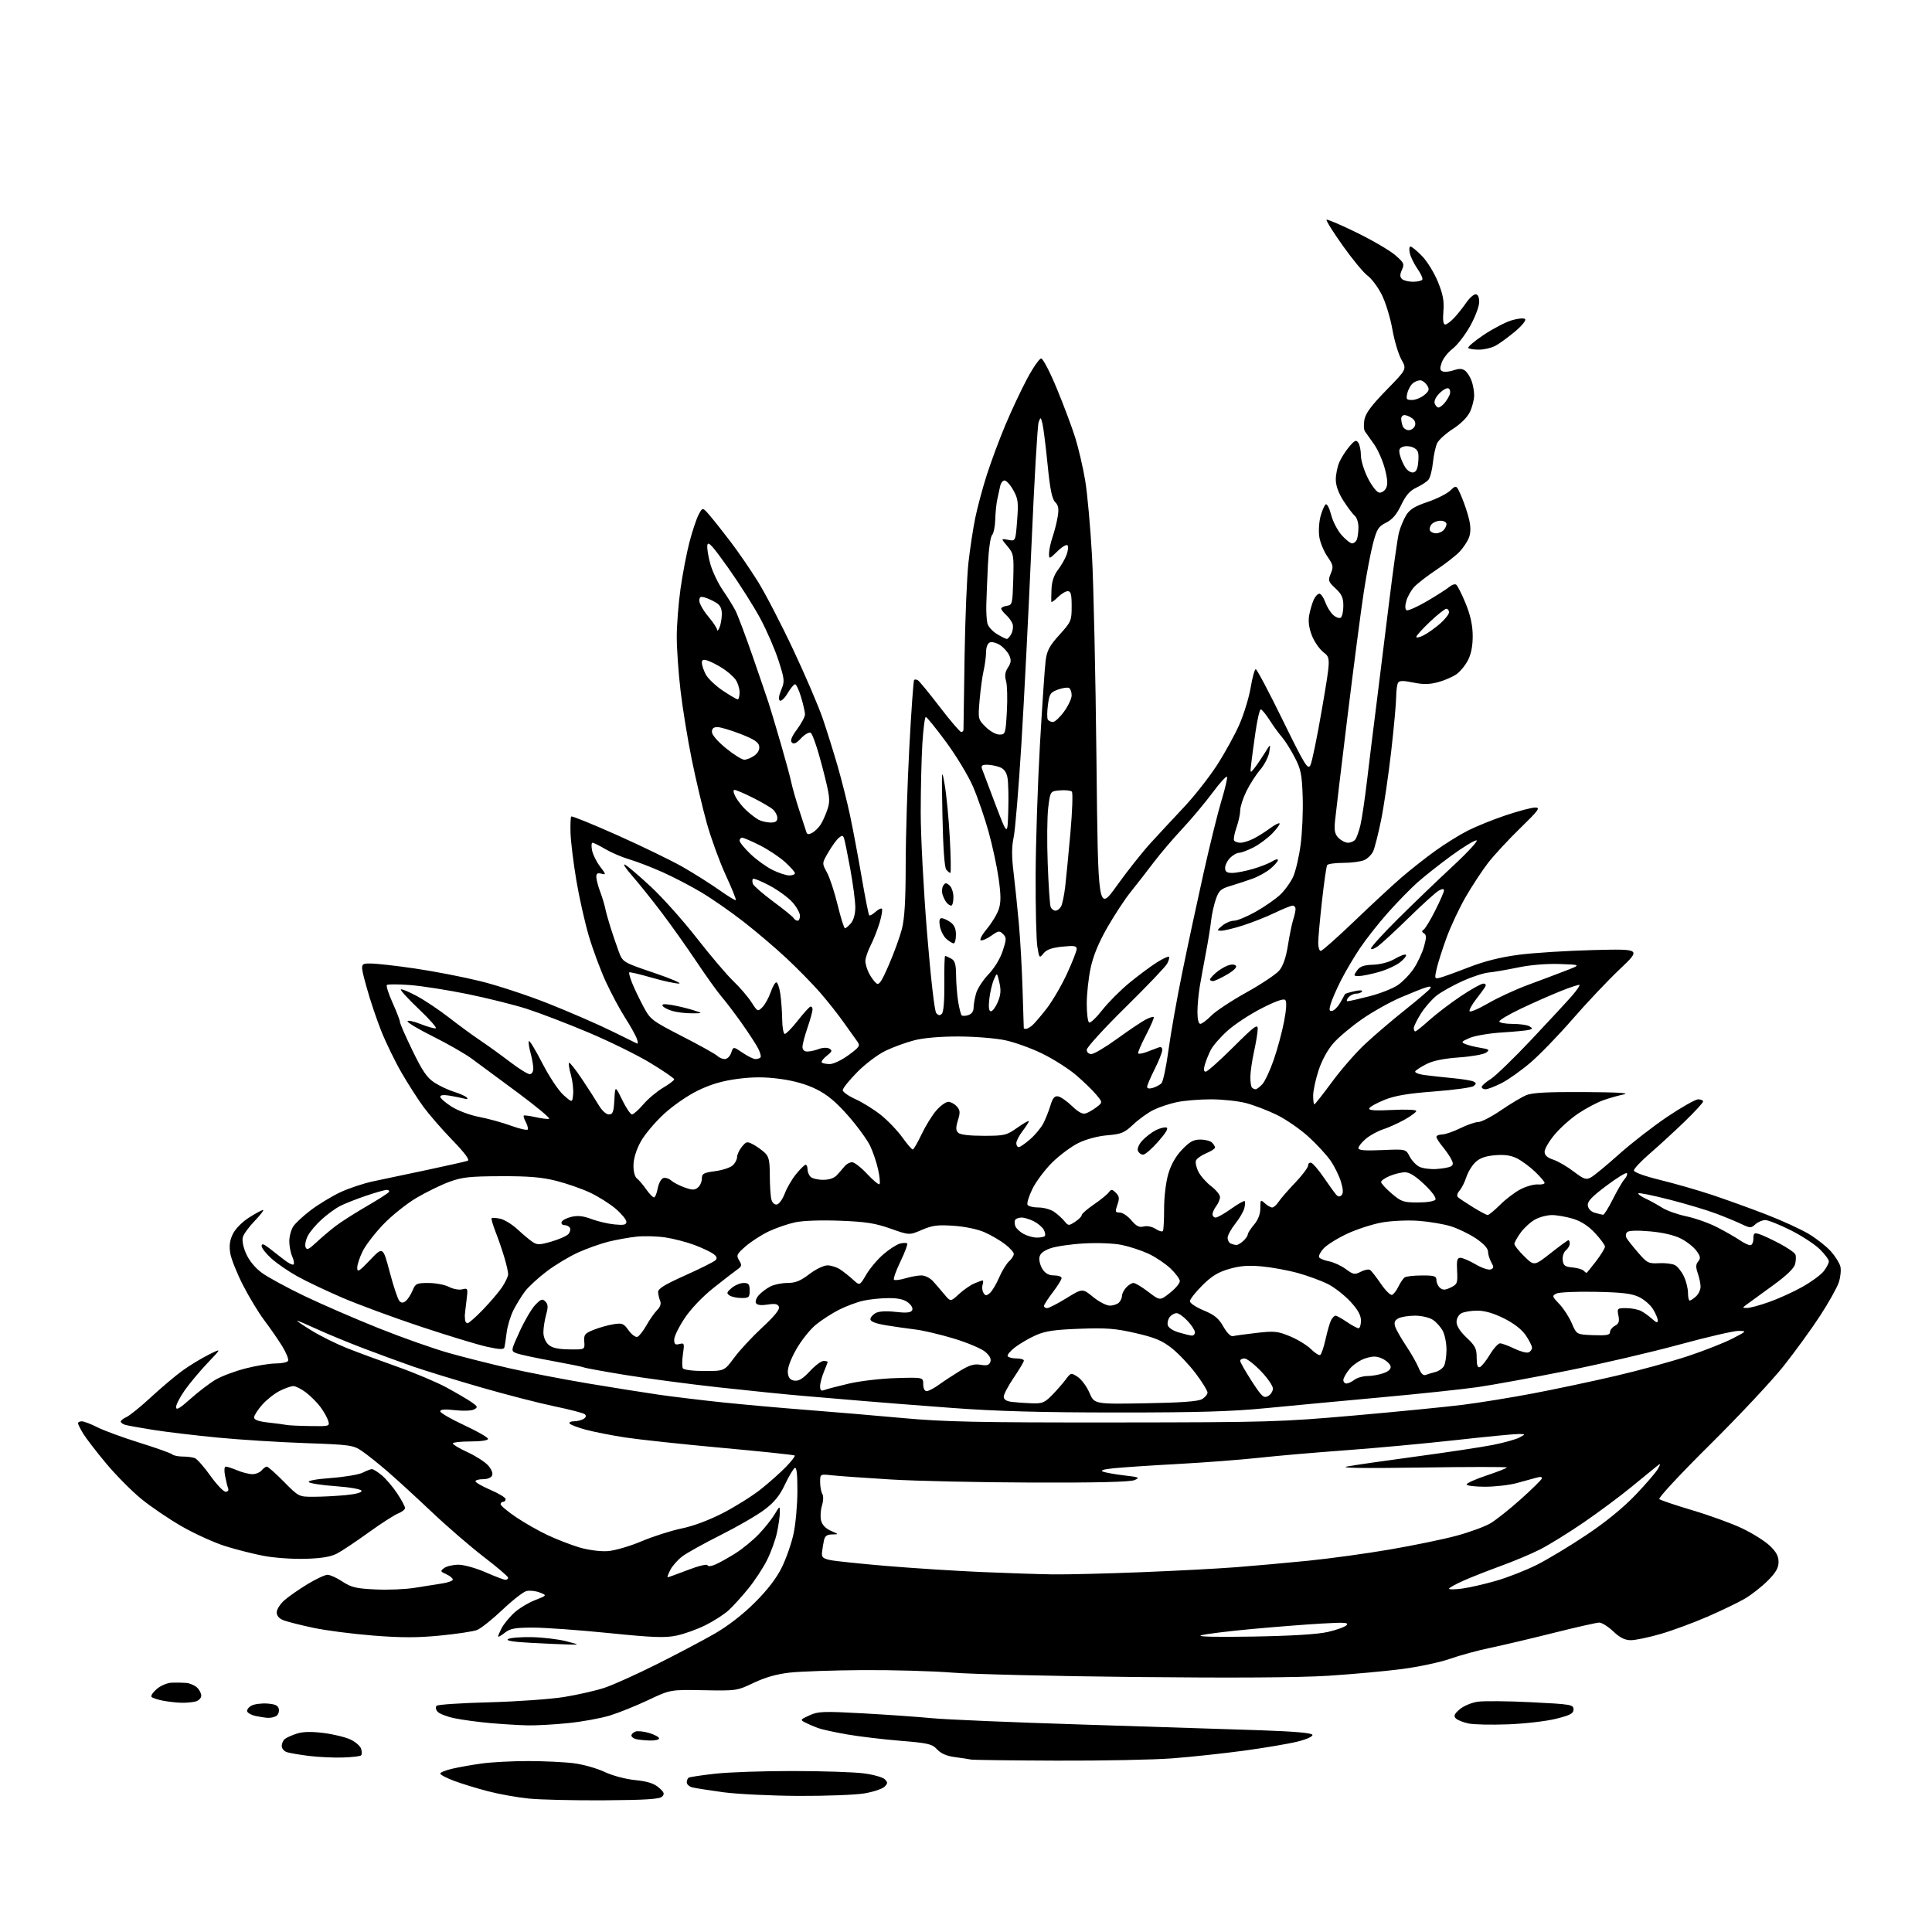 <?xml version="1.0" encoding="UTF-8" standalone="no"?>
<svg 
  version="1.1" 
  xmlns="http://www.w3.org/2000/svg" 
  xmlns:xlink="http://www.w3.org/1999/xlink" 
  xmlns:svg="http://www.w3.org/2000/svg"
  xmlns:rdf="http://www.w3.org/1999/02/22-rdf-syntax-ns#"
  xmlns:cc="http://creativecommons.org/ns#"
  xmlns:dc="http://purl.org/dc/elements/1.1/"
  viewBox="0 0 768 768"
  width="768"
  height="768"
>
<style>svg {background-color: white; }</style>"
<path stroke="none" fill="black" fill-rule="evenodd" d="M240.20,715.65C228.27,715.73 214.79,715.42 210.25,714.96C205.71,714.51 198.42,713.21 194.06,712.07C189.69,710.94 183.62,709.08 180.56,707.94C177.50,706.79 175.00,705.48 175.00,705.03C175.00,704.57 177.14,703.70 179.75,703.10C182.36,702.49 187.65,701.55 191.50,701.02C195.35,700.48 203.68,700.05 210.00,700.05C216.32,700.06 224.51,700.45 228.18,700.93C231.85,701.40 237.30,702.94 240.28,704.35C243.40,705.83 248.56,707.21 252.46,707.61C257.39,708.11 259.96,708.92 261.87,710.58C264.03,712.46 264.27,713.10 263.20,714.18C262.22,715.18 256.69,715.54 240.20,715.65zM317.42,713.90C306.46,713.84 293.00,713.18 287.50,712.44C282.00,711.69 276.49,710.83 275.25,710.52C274.01,710.21 273.00,709.32 273.00,708.54C273.00,707.76 273.35,706.90 273.78,706.64C274.20,706.38 278.95,705.67 284.33,705.07C289.70,704.47 303.64,703.99 315.30,704.01C326.96,704.02 339.60,704.44 343.38,704.94C347.17,705.43 350.91,706.49 351.71,707.28C352.96,708.53 352.94,708.91 351.61,710.25C350.77,711.09 347.21,712.28 343.71,712.89C340.20,713.50 328.37,713.95 317.42,713.90zM420.05,699.88C402.15,699.82 386.82,699.62 386.00,699.45C385.18,699.27 382.31,698.84 379.63,698.48C376.33,698.05 374.03,697.06 372.52,695.42C370.50,693.25 369.02,692.90 357.91,691.99C351.11,691.44 341.58,690.30 336.74,689.46C331.90,688.62 326.72,687.49 325.22,686.94C323.72,686.40 321.48,685.44 320.22,684.80C317.99,683.66 318.02,683.60 321.77,681.88C325.23,680.29 327.28,680.22 343.05,681.08C352.65,681.61 365.00,682.48 370.50,683.01C376.00,683.55 403.00,684.69 430.50,685.54C458.00,686.40 489.69,687.42 500.92,687.80C514.51,688.27 521.46,688.87 521.71,689.62C521.92,690.27 519.44,691.40 515.79,692.31C512.33,693.17 502.75,694.80 494.50,695.92C486.25,697.03 473.45,698.41 466.05,698.97C458.65,699.54 437.95,699.95 420.05,699.88zM136.20,698.64C132.51,698.75 126.49,698.46 122.82,698.01C119.14,697.55 115.21,696.88 114.07,696.52C112.93,696.16 112.00,695.05 112.00,694.06C112.00,693.06 112.56,691.80 113.25,691.25C113.94,690.71 116.08,689.75 118.02,689.13C120.43,688.35 123.77,688.28 128.64,688.89C132.54,689.38 137.35,690.55 139.33,691.49C141.31,692.42 143.21,694.08 143.55,695.17C143.90,696.26 143.89,697.44 143.54,697.80C143.18,698.15 139.88,698.53 136.20,698.64zM258.25,691.88C256.19,691.82 253.71,691.56 252.75,691.31C251.79,691.06 251.00,690.42 251.00,689.90C251.00,689.37 251.71,688.67 252.58,688.33C253.44,688.00 255.92,688.26 258.08,688.90C260.23,689.55 262.00,690.51 262.00,691.04C262.00,691.57 260.31,691.95 258.25,691.88zM209.64,685.86C206.26,685.78 199.60,685.37 194.84,684.95C190.08,684.53 183.70,683.66 180.67,683.03C177.64,682.41 174.60,681.22 173.92,680.40C173.19,679.52 173.05,678.57 173.59,678.06C174.09,677.59 183.50,676.97 194.50,676.69C205.50,676.40 218.92,675.44 224.31,674.57C229.71,673.69 236.91,672.05 240.31,670.92C243.72,669.78 253.03,665.59 261.00,661.60C268.98,657.61 279.32,652.15 284.00,649.46C289.38,646.37 295.28,641.80 300.07,637.03C305.17,631.94 308.67,627.37 310.82,622.99C312.58,619.42 314.68,613.35 315.49,609.50C316.30,605.65 316.97,598.09 316.98,592.69C316.99,585.81 316.67,583.08 315.90,583.56C315.30,583.94 313.53,586.92 311.99,590.19C309.90,594.61 307.80,597.17 303.84,600.16C300.90,602.37 293.10,606.88 286.50,610.19C279.90,613.50 273.04,617.31 271.25,618.66C269.46,620.00 267.31,622.43 266.47,624.05C265.63,625.67 265.16,627.00 265.41,627.00C265.66,627.00 269.25,625.70 273.39,624.11C277.52,622.51 281.05,621.65 281.23,622.19C281.43,622.78 282.73,622.64 284.53,621.85C286.16,621.13 289.75,619.11 292.50,617.37C295.25,615.62 299.37,612.23 301.65,609.84C303.94,607.45 306.75,603.92 307.90,602.00C309.98,598.53 309.99,598.52 310.00,601.20C310.00,602.69 309.49,606.29 308.87,609.20C308.26,612.12 306.46,617.06 304.89,620.19C303.32,623.33 299.96,628.43 297.43,631.53C294.90,634.64 291.41,638.49 289.67,640.09C287.92,641.69 283.80,644.36 280.50,646.01C277.20,647.66 272.00,649.54 268.94,650.17C264.34,651.13 259.69,650.96 241.94,649.16C230.15,647.97 216.62,646.99 211.88,647.00C204.69,647.00 202.84,647.34 200.63,649.07C199.19,650.21 198.00,650.87 198.00,650.52C198.00,650.18 198.64,648.69 199.41,647.20C200.19,645.72 202.33,643.07 204.16,641.32C206.00,639.57 209.75,637.25 212.50,636.16C217.50,634.19 217.50,634.19 214.54,633.04C212.91,632.41 210.54,632.15 209.27,632.47C207.99,632.79 203.67,636.17 199.66,639.98C195.64,643.79 191.12,647.38 189.61,647.96C188.10,648.53 181.52,649.53 174.98,650.16C165.92,651.05 159.56,651.05 148.29,650.16C140.16,649.52 129.45,648.13 124.50,647.07C119.55,646.02 114.26,644.68 112.75,644.10C110.95,643.41 110.00,642.32 110.00,640.93C110.00,639.77 111.36,637.62 113.01,636.16C114.67,634.70 118.80,631.81 122.19,629.75C125.59,627.69 129.19,626.00 130.20,626.00C131.21,626.00 133.88,627.21 136.12,628.70C139.60,631.00 141.51,631.46 149.26,631.83C154.25,632.07 161.30,631.77 164.92,631.17C168.54,630.57 173.41,629.80 175.75,629.45C178.09,629.11 180.00,628.40 180.00,627.89C180.00,627.38 178.84,626.43 177.41,625.78C175.00,624.68 174.95,624.51 176.60,623.30C177.58,622.58 180.13,622.00 182.27,622.00C184.41,622.00 189.24,623.35 193.00,625.00C196.76,626.65 200.32,628.00 200.92,628.00C201.51,628.00 202.00,627.62 202.00,627.16C202.00,626.70 197.61,622.96 192.25,618.84C186.89,614.72 177.55,606.65 171.50,600.91C165.45,595.18 157.57,587.96 154.00,584.88C150.43,581.80 145.86,578.16 143.85,576.80C140.39,574.45 139.20,574.29 121.35,573.66C110.98,573.30 95.30,572.31 86.50,571.46C77.70,570.61 66.22,569.25 61.00,568.42C55.77,567.59 50.71,566.68 49.75,566.39C48.79,566.10 48.00,565.52 48.00,565.09C48.00,564.67 49.05,563.84 50.34,563.26C51.62,562.67 56.01,559.11 60.09,555.34C64.16,551.58 69.75,546.86 72.50,544.87C75.25,542.88 79.90,540.04 82.83,538.57C88.16,535.89 88.16,535.89 82.63,541.69C79.59,544.89 75.50,549.75 73.55,552.50C71.60,555.25 70.00,558.32 70.00,559.33C70.00,560.72 71.37,559.94 75.75,556.03C78.91,553.21 83.41,549.78 85.75,548.41C88.08,547.04 93.44,545.04 97.66,543.96C101.87,542.88 107.25,542.00 109.60,542.00C111.96,542.00 114.17,541.54 114.51,540.98C114.86,540.42 113.81,537.79 112.19,535.15C110.56,532.51 107.38,527.91 105.12,524.92C102.86,521.94 99.04,515.64 96.62,510.92C94.21,506.20 91.92,500.49 91.54,498.23C91.04,495.29 91.32,493.13 92.52,490.61C93.50,488.54 96.14,485.84 98.93,484.04C101.54,482.37 104.07,481.00 104.55,481.00C105.02,481.00 103.57,482.91 101.32,485.25C99.06,487.59 96.91,490.50 96.55,491.72C96.14,493.08 96.65,495.69 97.85,498.40C99.09,501.19 101.45,504.04 104.16,506.02C106.55,507.75 114.12,511.87 121.00,515.17C127.88,518.47 141.15,524.23 150.50,527.97C159.85,531.71 172.45,536.16 178.50,537.86C184.55,539.56 195.35,542.28 202.50,543.91C209.65,545.54 223.60,548.23 233.50,549.90C243.40,551.56 256.23,553.60 262.00,554.43C267.77,555.26 279.25,556.64 287.50,557.50C295.75,558.36 310.82,559.71 321.00,560.49C331.18,561.28 348.27,562.73 359.00,563.71C375.43,565.22 388.66,565.49 443.00,565.45C504.72,565.39 508.84,565.27 538.50,562.67C555.55,561.17 574.90,559.26 581.50,558.43C588.10,557.60 600.70,555.56 609.50,553.89C618.30,552.22 633.15,549.07 642.50,546.88C651.85,544.70 664.74,541.16 671.14,539.02C677.55,536.89 685.42,533.78 688.64,532.12C694.40,529.15 694.44,529.10 691.11,529.05C689.24,529.02 678.67,531.47 667.61,534.48C656.55,537.50 636.42,542.19 622.88,544.90C609.34,547.62 593.37,550.54 587.38,551.40C581.40,552.26 564.12,554.09 549.00,555.47C533.88,556.85 513.40,558.77 503.50,559.74C489.52,561.11 476.24,561.50 444.00,561.49C413.79,561.48 395.97,560.99 378.50,559.68C365.30,558.70 349.55,557.46 343.50,556.94C337.45,556.42 326.88,555.52 320.00,554.95C313.12,554.38 297.60,552.81 285.50,551.47C273.40,550.13 256.58,547.89 248.13,546.50C239.67,545.11 232.47,543.79 232.12,543.57C231.76,543.35 226.15,542.21 219.64,541.02C213.12,539.84 206.72,538.46 205.41,537.97C203.02,537.06 203.02,537.06 206.57,529.28C208.52,525.00 211.30,520.26 212.76,518.74C215.01,516.38 215.61,516.18 216.78,517.36C217.88,518.45 217.94,519.55 217.09,522.62C216.50,524.75 216.01,527.89 216.01,529.60C216.00,531.42 216.82,533.43 218.00,534.50C219.44,535.81 221.72,536.33 226.25,536.40C232.50,536.50 232.50,536.50 232.26,533.35C232.05,530.54 232.44,530.04 235.99,528.62C238.18,527.74 241.71,526.75 243.84,526.41C247.34,525.85 247.92,526.08 249.89,528.85C251.09,530.53 252.66,531.68 253.38,531.41C254.10,531.13 255.72,529.06 256.99,526.81C258.26,524.55 260.16,521.84 261.22,520.78C262.45,519.55 262.89,518.24 262.44,517.17C262.05,516.25 261.68,514.68 261.61,513.68C261.53,512.29 264.10,510.69 272.41,506.97C278.41,504.28 283.81,501.58 284.41,500.97C285.20,500.17 284.96,499.47 283.56,498.43C282.49,497.65 279.12,496.06 276.06,494.90C273.00,493.75 267.80,492.40 264.50,491.90C261.20,491.41 256.02,491.27 253.00,491.59C249.97,491.92 244.95,492.82 241.83,493.60C238.71,494.38 233.31,496.30 229.83,497.87C226.35,499.44 220.74,502.81 217.38,505.35C214.01,507.90 210.14,511.45 208.77,513.24C207.41,515.03 205.32,518.41 204.13,520.75C202.94,523.08 201.71,527.13 201.40,529.75C201.08,532.36 200.67,535.02 200.48,535.67C200.22,536.53 198.36,536.43 193.31,535.30C189.57,534.45 177.79,530.86 167.14,527.32C156.49,523.78 142.54,518.63 136.14,515.89C129.74,513.14 121.63,509.29 118.12,507.32C114.60,505.36 109.99,502.18 107.87,500.26C105.74,498.34 104.00,496.11 104.00,495.31C104.00,494.22 104.77,494.44 107.02,496.17C108.68,497.45 111.39,499.57 113.06,500.87C114.72,502.18 116.36,502.97 116.70,502.63C117.05,502.29 116.80,500.86 116.16,499.46C115.52,498.05 115.00,495.34 115.00,493.42C115.00,491.50 115.71,488.85 116.57,487.53C117.44,486.21 120.60,483.28 123.61,481.01C126.61,478.74 131.85,475.57 135.24,473.96C138.64,472.36 144.58,470.38 148.46,469.57C152.33,468.76 162.03,466.71 170.00,465.02C177.97,463.32 185.13,461.71 185.90,461.44C186.84,461.11 184.87,458.44 179.83,453.22C175.72,448.98 170.55,443.02 168.33,440.00C166.12,436.98 162.22,430.90 159.67,426.50C157.12,422.10 153.50,414.68 151.62,410.00C149.74,405.32 147.06,397.34 145.67,392.25C143.14,383.00 143.14,383.00 147.32,383.01C149.62,383.01 157.57,383.90 165.00,385.00C172.43,386.09 184.03,388.33 190.79,389.99C197.56,391.64 209.93,395.72 218.29,399.05C226.66,402.39 237.78,407.22 243.00,409.80C248.22,412.38 252.84,414.64 253.26,414.83C253.67,415.02 253.60,414.07 253.09,412.73C252.58,411.39 250.48,407.66 248.43,404.45C246.37,401.24 242.97,394.88 240.86,390.32C238.75,385.75 235.70,377.57 234.09,372.14C232.48,366.71 230.23,356.69 229.09,349.88C227.95,343.07 226.92,334.71 226.80,331.29C226.68,327.88 226.81,324.86 227.09,324.57C227.37,324.29 235.64,327.65 245.47,332.04C255.29,336.43 266.97,342.10 271.42,344.64C275.86,347.19 282.34,351.28 285.82,353.73C289.29,356.19 292.31,358.03 292.51,357.82C292.72,357.61 290.91,353.11 288.47,347.83C286.04,342.54 282.69,333.37 281.03,327.45C279.37,321.52 276.66,310.11 275.02,302.09C273.38,294.06 271.35,281.65 270.52,274.51C269.68,267.36 269.01,257.68 269.02,253.01C269.03,248.33 269.71,239.78 270.52,234.00C271.34,228.22 272.92,219.96 274.04,215.62C275.16,211.29 276.80,206.36 277.68,204.66C279.28,201.57 279.28,201.57 282.24,205.03C283.87,206.94 287.60,211.65 290.52,215.50C293.45,219.35 298.25,226.33 301.18,231.02C304.12,235.71 310.48,247.96 315.32,258.26C320.16,268.55 325.46,280.92 327.09,285.74C328.73,290.56 331.37,299.00 332.96,304.50C334.55,310.00 336.76,318.79 337.88,324.03C339.00,329.27 341.07,340.26 342.48,348.46C343.89,356.67 345.26,363.59 345.52,363.85C345.78,364.11 346.89,363.50 348.00,362.50C349.11,361.50 350.27,360.93 350.57,361.24C350.88,361.55 350.48,364.03 349.67,366.74C348.86,369.46 347.26,373.54 346.10,375.80C344.95,378.07 344.00,380.86 344.00,382.01C344.00,383.16 344.65,385.35 345.43,386.87C346.22,388.40 347.50,390.17 348.27,390.81C349.43,391.77 350.32,390.48 353.33,383.55C355.35,378.92 357.67,372.53 358.50,369.36C359.59,365.17 360.01,358.08 360.03,343.54C360.04,332.52 360.69,311.64 361.47,297.15C362.24,282.65 363.10,270.57 363.37,270.30C363.64,270.02 364.34,270.09 364.91,270.44C365.48,270.80 369.39,275.57 373.58,281.04C377.78,286.52 381.62,291.00 382.11,291.00C382.60,291.00 383.00,290.55 383.00,290.00C383.00,289.45 383.19,276.51 383.43,261.25C383.66,245.99 384.37,229.00 384.99,223.50C385.62,218.00 386.81,210.12 387.65,206.00C388.49,201.88 390.54,194.22 392.20,189.00C393.86,183.78 397.20,174.78 399.63,169.00C402.05,163.22 405.97,154.90 408.32,150.50C410.68,146.10 413.18,142.50 413.88,142.50C414.58,142.50 417.37,147.84 420.07,154.38C422.78,160.91 426.07,169.68 427.39,173.88C428.71,178.07 430.50,185.78 431.38,191.00C432.25,196.22 433.47,209.72 434.09,221.00C434.71,232.28 435.51,268.73 435.86,302.00C436.50,362.50 436.50,362.50 444.00,352.02C448.12,346.26 454.19,338.61 457.48,335.02C460.77,331.44 466.75,325.00 470.78,320.71C474.80,316.43 480.63,309.00 483.74,304.21C486.84,299.42 490.86,292.12 492.67,288.00C494.47,283.88 496.50,277.24 497.17,273.25C497.84,269.26 498.75,266.00 499.18,266.00C499.62,266.00 504.43,275.08 509.86,286.17C518.72,304.25 519.87,306.12 520.90,304.20C521.53,303.02 523.60,292.94 525.51,281.79C528.98,261.53 528.98,261.53 526.07,259.26C524.47,258.00 522.39,254.98 521.46,252.53C520.31,249.54 519.98,246.90 520.44,244.45C520.82,242.46 521.62,239.74 522.22,238.41C522.83,237.08 523.83,236.00 524.46,236.00C525.09,236.00 526.14,237.51 526.81,239.36C527.48,241.20 528.89,243.50 529.95,244.45C531.01,245.41 532.35,245.90 532.94,245.54C533.52,245.18 534.00,243.06 534.00,240.84C534.00,237.61 533.38,236.22 530.88,233.89C527.97,231.17 527.85,230.78 529.01,227.98C530.13,225.28 529.99,224.60 527.67,221.24C526.25,219.18 524.80,215.68 524.45,213.46C524.10,211.23 524.32,207.54 524.93,205.25C525.55,202.96 526.48,200.82 527.00,200.50C527.52,200.18 528.48,202.02 529.13,204.60C529.78,207.17 531.64,210.79 533.26,212.64C534.88,214.49 536.79,216.00 537.50,216.00C538.21,216.00 539.06,215.29 539.39,214.42C539.73,213.55 540.00,211.35 540.00,209.54C540.00,207.73 539.35,205.71 538.55,205.05C537.76,204.39 535.74,201.70 534.05,199.09C532.06,195.97 531.00,193.04 531.00,190.63C531.00,188.60 531.64,185.49 532.41,183.72C533.19,181.95 534.98,179.15 536.39,177.50C538.55,174.98 539.11,174.74 539.96,176.00C540.52,176.82 540.98,179.11 540.98,181.07C540.99,183.03 542.24,187.08 543.75,190.07C545.26,193.06 547.26,195.64 548.18,195.81C549.11,195.98 550.35,195.22 550.94,194.12C551.73,192.65 551.61,190.61 550.51,186.37C549.68,183.20 547.77,178.83 546.25,176.66C544.74,174.48 543.10,172.17 542.61,171.52C542.12,170.86 542.01,168.75 542.37,166.83C542.85,164.27 545.18,161.14 551.13,155.05C559.23,146.76 559.23,146.76 557.08,142.92C555.89,140.82 554.27,135.37 553.47,130.83C552.67,126.28 550.78,120.12 549.27,117.14C547.76,114.15 545.23,110.76 543.65,109.60C542.06,108.45 537.63,103.08 533.79,97.68C529.95,92.28 527.04,87.63 527.32,87.35C527.60,87.07 532.98,89.37 539.29,92.46C545.60,95.55 552.49,99.58 554.60,101.40C558.10,104.43 558.34,104.95 557.30,107.24C556.45,109.10 556.45,110.05 557.28,110.88C557.89,111.49 559.86,112.00 561.64,112.00C563.42,112.00 565.11,111.63 565.39,111.17C565.68,110.72 564.83,108.80 563.51,106.92C562.19,105.04 560.81,102.26 560.45,100.75C560.08,99.24 560.19,98.00 560.69,98.00C561.19,98.00 563.25,99.70 565.27,101.77C567.30,103.84 570.13,108.45 571.58,112.00C573.62,117.02 574.11,119.65 573.77,123.74C573.48,127.28 573.71,129.00 574.48,129.00C575.11,129.00 576.76,127.76 578.15,126.25C579.54,124.74 581.68,122.04 582.91,120.25C584.13,118.46 585.78,117.00 586.57,117.00C587.50,117.00 588.00,118.07 588.00,120.09C588.00,121.79 586.38,126.07 584.40,129.61C582.42,133.15 579.30,137.19 577.48,138.59C575.65,139.98 573.69,142.46 573.11,144.11C572.28,146.48 572.37,147.20 573.52,147.65C574.32,147.95 576.29,147.74 577.91,147.18C580.01,146.45 581.27,146.49 582.37,147.33C583.22,147.97 584.38,149.77 584.95,151.32C585.53,152.86 586.00,155.50 586.00,157.16C586.00,158.83 585.25,161.78 584.33,163.72C583.31,165.87 580.67,168.51 577.56,170.50C574.76,172.30 571.95,174.83 571.31,176.13C570.68,177.43 569.91,180.91 569.61,183.86C569.31,186.80 568.52,189.88 567.84,190.69C567.17,191.50 565.02,192.91 563.06,193.83C560.44,195.06 558.84,196.88 556.99,200.76C555.21,204.50 553.48,206.52 551.01,207.76C547.95,209.28 547.31,210.30 545.80,216.00C544.86,219.57 543.19,228.35 542.10,235.50C541.00,242.65 538.10,264.93 535.63,285.00C533.17,305.07 530.95,323.69 530.69,326.36C530.32,330.21 530.61,331.61 532.11,333.11C533.15,334.15 534.84,335.00 535.88,335.00C536.91,335.00 538.20,334.44 538.73,333.75C539.27,333.06 540.19,330.48 540.79,328.00C541.38,325.52 542.58,317.43 543.45,310.00C544.33,302.57 545.94,289.52 547.03,281.00C548.11,272.48 550.37,254.25 552.05,240.50C553.73,226.75 555.55,213.78 556.11,211.68C556.66,209.58 557.95,206.49 558.96,204.82C560.36,202.52 562.39,201.25 567.40,199.57C571.03,198.35 575.11,196.30 576.47,195.03C578.94,192.70 578.94,192.70 581.00,197.50C582.13,200.15 583.49,204.24 584.02,206.61C584.67,209.49 584.64,211.82 583.93,213.70C583.35,215.24 581.66,217.77 580.19,219.33C578.71,220.89 574.58,224.11 571.00,226.49C567.42,228.88 563.48,231.92 562.23,233.25C560.98,234.59 559.55,237.10 559.05,238.83C558.48,240.80 558.51,242.20 559.12,242.57C559.65,242.90 563.33,241.27 567.30,238.95C571.26,236.62 575.26,234.06 576.19,233.26C577.11,232.46 578.30,232.07 578.83,232.39C579.35,232.72 581.03,236.02 582.56,239.74C584.47,244.39 585.37,248.37 585.42,252.50C585.47,256.49 584.87,259.76 583.63,262.27C582.60,264.34 580.52,266.91 579.02,267.98C577.52,269.05 574.21,270.49 571.67,271.17C568.18,272.10 565.74,272.14 561.77,271.32C557.88,270.52 556.31,270.53 555.77,271.37C555.36,271.99 555.02,274.52 555.00,277.00C554.99,279.48 554.10,289.23 553.02,298.69C551.94,308.14 550.14,320.39 549.02,325.93C547.89,331.46 546.47,337.06 545.87,338.38C545.27,339.70 543.68,341.28 542.34,341.89C541.00,342.50 537.25,343.00 534.01,343.00C530.77,343.00 527.87,343.41 527.56,343.90C527.25,344.40 526.33,350.81 525.51,358.15C524.69,365.49 524.01,372.96 524.01,374.75C524.00,376.54 524.46,378.00 525.02,378.00C525.59,378.00 531.55,372.71 538.29,366.25C545.02,359.79 553.44,351.98 557.01,348.90C560.58,345.82 566.65,341.03 570.50,338.26C574.35,335.48 580.20,331.84 583.50,330.17C586.80,328.50 593.62,325.75 598.65,324.06C603.68,322.38 608.91,321.00 610.28,321.00C612.43,321.00 611.64,322.08 604.27,329.25C599.60,333.79 593.87,339.98 591.54,343.00C589.20,346.02 585.21,352.10 582.66,356.50C580.12,360.90 576.67,368.23 575.01,372.79C573.35,377.35 571.58,382.91 571.08,385.14C570.21,389.00 570.28,389.17 572.33,388.68C573.53,388.39 578.68,386.53 583.79,384.54C590.15,382.07 596.46,380.49 603.79,379.53C609.68,378.76 623.03,377.92 633.45,377.66C652.40,377.19 652.40,377.19 643.80,385.35C639.07,389.83 630.66,398.73 625.11,405.13C619.56,411.52 612.02,419.31 608.36,422.43C604.70,425.56 599.54,429.22 596.89,430.56C594.23,431.90 591.38,433.00 590.53,433.00C589.69,433.00 589.00,432.59 589.00,432.08C589.00,431.58 590.56,430.20 592.48,429.01C594.39,427.83 601.75,420.71 608.84,413.18C615.93,405.66 623.20,397.80 625.00,395.72C626.80,393.64 628.09,391.75 627.87,391.53C627.65,391.31 624.20,392.44 620.21,394.05C616.23,395.65 609.15,398.78 604.48,401.01C599.82,403.24 596.00,405.49 596.00,406.03C596.00,406.56 598.36,407.01 601.25,407.02C604.14,407.02 607.16,407.45 607.97,407.96C609.27,408.78 609.27,408.95 607.97,409.36C607.16,409.62 602.33,410.09 597.24,410.41C592.15,410.72 586.30,411.70 584.24,412.59C580.90,414.03 580.71,414.29 582.50,415.03C583.60,415.49 586.29,416.16 588.49,416.52C592.00,417.10 592.27,417.33 590.75,418.44C589.81,419.13 584.96,419.99 579.99,420.34C573.99,420.77 569.64,421.65 567.05,422.98C564.90,424.07 562.88,425.38 562.58,425.87C562.27,426.37 563.93,427.03 566.26,427.35C568.59,427.66 573.65,428.21 577.50,428.58C581.35,428.94 585.09,429.56 585.81,429.95C586.90,430.53 586.90,430.84 585.81,431.71C585.09,432.30 578.09,433.26 570.26,433.86C559.68,434.66 554.56,435.52 550.34,437.22C547.21,438.47 544.49,440.00 544.29,440.61C544.03,441.40 546.71,441.58 553.46,441.23C558.71,440.95 563.00,441.13 563.00,441.61C563.00,442.10 560.86,443.68 558.25,445.13C555.64,446.57 551.80,448.30 549.72,448.96C547.65,449.63 544.61,451.30 542.97,452.67C541.34,454.05 540.00,455.72 540.00,456.39C540.00,457.27 542.50,457.48 549.41,457.18C558.83,456.77 558.83,456.77 560.33,459.67C561.15,461.27 562.88,463.12 564.16,463.78C565.45,464.45 568.53,464.86 571.01,464.70C573.50,464.54 576.08,464.07 576.77,463.64C577.72,463.06 577.74,462.37 576.85,460.69C576.22,459.49 574.64,457.23 573.35,455.67C572.06,454.12 571.00,452.43 571.00,451.92C571.00,451.42 572.01,450.99 573.25,450.97C574.49,450.95 577.75,449.83 580.50,448.48C583.25,447.13 586.48,446.01 587.69,446.01C588.89,446.00 592.92,443.91 596.65,441.36C600.38,438.81 604.90,436.11 606.68,435.36C609.09,434.35 615.10,434.03 629.72,434.11C642.86,434.18 648.16,434.49 645.50,435.04C643.30,435.49 639.57,436.55 637.22,437.40C634.87,438.24 630.49,440.56 627.50,442.55C624.50,444.53 620.24,448.32 618.03,450.97C615.81,453.61 614.00,456.69 614.00,457.81C614.00,459.24 615.02,460.18 617.43,460.98C619.31,461.60 622.95,463.71 625.52,465.67C629.58,468.77 630.48,469.08 632.38,468.06C633.59,467.42 638.61,463.28 643.54,458.87C648.47,454.46 657.14,447.73 662.80,443.92C668.47,440.12 673.98,437.00 675.05,437.00C676.12,437.00 677.00,437.39 677.00,437.87C677.00,438.35 673.74,441.90 669.75,445.76C665.76,449.62 659.58,455.31 656.00,458.40C652.42,461.49 649.50,464.57 649.50,465.26C649.50,466.01 653.68,467.52 660.00,469.07C665.77,470.49 675.00,473.14 680.50,474.97C686.00,476.80 695.67,480.29 702.00,482.73C708.32,485.17 716.05,488.71 719.16,490.60C722.28,492.49 726.21,495.61 727.90,497.54C729.59,499.46 731.25,502.13 731.58,503.47C731.92,504.80 731.64,507.61 730.97,509.70C730.29,511.79 726.95,517.77 723.54,523.00C720.14,528.23 713.60,537.23 709.03,543.00C704.46,548.77 691.26,562.86 679.71,574.30C668.09,585.81 659.10,595.46 659.60,595.91C660.10,596.35 666.04,598.36 672.80,600.37C679.57,602.38 688.44,605.60 692.51,607.54C696.58,609.47 701.50,612.55 703.45,614.39C706.06,616.85 707.00,618.57 707.00,620.89C707.00,623.29 705.95,625.10 702.67,628.39C700.28,630.77 696.21,633.97 693.61,635.49C691.01,637.01 684.31,640.24 678.72,642.67C673.14,645.09 664.74,648.19 660.07,649.54C655.41,650.89 650.11,652.00 648.30,652.00C645.91,652.00 643.99,651.04 641.29,648.50C639.25,646.58 636.76,645.00 635.75,645.00C634.74,645.00 626.62,646.83 617.71,649.07C608.79,651.31 597.45,653.99 592.50,655.02C587.55,656.05 580.32,658.02 576.44,659.39C572.56,660.76 564.01,662.59 557.44,663.45C550.87,664.32 537.62,665.52 528.00,666.14C516.45,666.87 490.44,667.04 451.50,666.64C419.05,666.31 386.20,665.52 378.50,664.89C370.80,664.27 354.82,663.82 343.00,663.89C331.18,663.97 318.09,664.42 313.91,664.89C308.79,665.47 304.14,666.78 299.62,668.94C293.00,672.10 292.73,672.14 279.71,671.89C266.50,671.64 266.50,671.64 257.71,675.79C252.88,678.08 246.02,680.84 242.48,681.93C238.94,683.03 231.49,684.39 225.92,684.96C220.35,685.53 213.02,685.94 209.64,685.86zM599.50,685.45C592.90,685.70 585.79,685.55 583.70,685.10C581.61,684.66 579.36,683.75 578.70,683.08C577.76,682.13 578.10,681.34 580.23,679.49C581.73,678.19 584.93,676.83 587.34,676.47C589.75,676.11 599.32,676.19 608.61,676.66C624.55,677.45 625.50,677.61 625.50,679.50C625.50,681.14 624.25,681.81 618.50,683.25C614.65,684.21 606.10,685.20 599.50,685.45zM106.50,682.87C105.40,682.81 103.19,682.48 101.58,682.13C99.98,681.78 98.49,680.97 98.27,680.32C98.06,679.67 98.82,678.63 99.98,678.01C101.13,677.39 103.97,677.03 106.28,677.19C109.46,677.43 110.57,677.96 110.84,679.38C111.04,680.41 110.59,681.64 109.85,682.11C109.11,682.58 107.60,682.92 106.50,682.87zM72.00,676.87C70.08,676.82 66.81,676.44 64.74,676.04C62.67,675.64 60.65,674.98 60.24,674.57C59.83,674.16 60.76,672.74 62.31,671.41C63.89,670.05 66.50,668.95 68.31,668.89C70.06,668.83 72.62,668.87 74.00,668.98C75.38,669.09 77.29,669.89 78.25,670.75C79.21,671.61 80.00,673.09 80.00,674.04C80.00,674.99 78.99,676.04 77.75,676.37C76.51,676.70 73.92,676.93 72.00,676.87zM226.00,653.72C223.53,653.66 216.78,653.36 211.00,653.05C203.88,652.68 200.97,652.20 201.97,651.56C202.77,651.04 207.05,650.69 211.47,650.79C215.89,650.89 221.97,651.62 225.00,652.40C230.50,653.83 230.50,653.83 226.00,653.72zM498.00,650.56C513.30,650.30 523.69,649.67 527.79,648.74C531.25,647.96 534.62,646.74 535.29,646.03C536.28,644.98 534.46,644.86 525.50,645.38C519.45,645.72 506.85,646.71 497.50,647.57C488.15,648.44 479.15,649.55 477.50,650.05C475.59,650.63 483.03,650.81 498.00,650.56zM581.25,631.48C584.14,631.09 590.23,629.69 594.78,628.38C599.34,627.06 606.60,624.21 610.92,622.04C615.24,619.87 624.12,614.52 630.65,610.15C638.32,605.03 645.25,599.37 650.18,594.21C654.38,589.81 658.38,585.16 659.07,583.86C660.26,581.62 660.23,581.58 658.41,583.00C657.36,583.82 652.90,587.46 648.50,591.09C644.10,594.72 635.55,601.08 629.50,605.22C623.45,609.37 615.60,614.21 612.05,616.00C608.50,617.78 601.53,620.71 596.55,622.51C591.57,624.32 584.91,626.94 581.75,628.34C578.59,629.74 576.00,631.18 576.00,631.54C576.00,631.90 578.36,631.87 581.25,631.48zM418.50,625.84C424.00,625.91 439.75,625.53 453.50,624.98C467.25,624.44 484.35,623.54 491.50,622.98C498.65,622.43 511.48,621.27 520.00,620.42C528.52,619.56 543.15,617.56 552.50,615.95C561.85,614.35 573.77,611.89 578.99,610.48C584.21,609.07 590.28,606.84 592.49,605.53C594.69,604.22 600.10,599.93 604.50,595.99C608.90,592.05 612.67,588.35 612.88,587.76C613.13,587.09 612.40,586.94 610.88,587.37C609.57,587.75 606.04,588.71 603.04,589.52C600.04,590.34 594.30,591.00 590.29,591.00C586.28,591.00 583.00,590.59 583.00,590.08C583.00,589.58 586.60,587.97 591.00,586.50C595.40,585.03 599.00,583.61 599.00,583.34C599.00,583.07 583.59,583.08 564.75,583.37C542.07,583.71 532.19,583.57 535.50,582.95C538.25,582.43 550.62,580.65 563.00,578.98C575.38,577.31 589.10,575.24 593.50,574.37C597.90,573.49 602.62,572.17 604.00,571.43C606.50,570.08 606.50,570.08 603.62,570.04C602.04,570.02 590.79,571.11 578.62,572.47C566.45,573.82 546.83,575.64 535.00,576.50C523.17,577.36 507.65,578.70 500.50,579.49C493.35,580.27 478.73,581.39 468.00,581.97C457.27,582.55 445.82,583.32 442.55,583.67C438.44,584.11 437.20,584.53 438.55,585.03C439.62,585.42 443.43,586.09 447.00,586.51C452.86,587.19 453.25,587.37 451.00,588.36C449.31,589.10 436.15,589.42 410.50,589.34C389.60,589.28 364.18,588.73 354.00,588.11C343.82,587.49 333.36,586.75 330.75,586.46C326.00,585.93 326.00,585.93 326.02,589.22C326.02,591.02 326.42,593.11 326.89,593.86C327.38,594.63 327.32,596.62 326.74,598.50C326.18,600.31 326.03,602.99 326.40,604.46C326.83,606.16 328.23,607.63 330.28,608.52C333.50,609.92 333.50,609.92 330.77,609.96C328.76,609.99 327.91,610.60 327.55,612.25C327.28,613.49 326.94,615.60 326.78,616.95C326.54,619.02 327.04,619.51 330.00,620.15C331.93,620.56 342.05,621.62 352.50,622.50C362.95,623.38 379.82,624.46 390.00,624.90C400.18,625.34 413.00,625.76 418.50,625.84zM121.50,619.65C116.55,619.81 109.09,619.29 104.92,618.50C100.75,617.72 93.78,615.95 89.42,614.57C85.06,613.19 77.36,609.68 72.29,606.78C67.23,603.88 59.98,598.96 56.19,595.86C52.39,592.76 46.11,586.42 42.22,581.77C38.34,577.12 34.22,571.78 33.08,569.90C31.94,568.03 31.01,566.16 31.00,565.75C31.00,565.34 31.69,565.00 32.53,565.00C33.38,565.00 36.19,566.08 38.79,567.40C41.39,568.71 48.92,571.47 55.51,573.52C62.10,575.58 67.93,577.65 68.45,578.13C68.97,578.61 70.85,579.00 72.62,579.00C74.39,579.00 76.56,579.28 77.45,579.62C78.34,579.96 81.12,583.11 83.62,586.62C86.13,590.13 88.86,593.00 89.69,593.00C90.60,593.00 90.99,592.42 90.67,591.57C90.36,590.79 89.82,588.54 89.45,586.57C89.05,584.43 89.17,583.00 89.77,583.00C90.31,583.00 92.37,583.67 94.35,584.50C96.32,585.33 99.02,586.00 100.35,586.00C101.67,586.00 103.32,585.33 104.00,584.50C104.68,583.67 105.62,583.00 106.08,583.00C106.54,583.00 109.58,585.70 112.84,589.00C118.75,594.98 118.79,595.00 124.63,594.99C127.86,594.99 133.55,594.70 137.28,594.35C141.54,593.94 143.93,593.29 143.70,592.60C143.49,591.97 139.18,591.20 133.51,590.79C128.11,590.41 123.27,589.67 122.77,589.17C122.21,588.61 125.70,587.96 131.67,587.52C137.08,587.11 142.72,586.16 144.20,585.39C145.69,584.63 147.34,584.00 147.87,584.00C148.41,584.00 150.20,585.13 151.84,586.52C153.49,587.91 156.23,591.14 157.92,593.69C159.61,596.25 161.00,598.84 161.00,599.45C161.00,600.06 159.76,601.04 158.25,601.63C156.74,602.22 151.45,605.63 146.50,609.20C141.55,612.77 135.93,616.53 134.00,617.54C131.52,618.84 127.87,619.46 121.50,619.65zM241.50,616.60C244.31,616.42 250.22,614.71 255.00,612.69C259.68,610.72 266.88,608.42 271.00,607.58C275.64,606.63 281.93,604.27 287.50,601.39C292.45,598.83 299.20,594.58 302.50,591.95C305.80,589.32 310.27,585.34 312.44,583.10C314.60,580.87 316.17,578.84 315.92,578.59C315.68,578.34 302.65,576.97 286.99,575.54C271.32,574.11 254.00,572.25 248.50,571.41C243.00,570.56 235.90,569.16 232.72,568.30C229.55,567.43 226.71,566.33 226.41,565.86C226.12,565.39 226.92,564.99 228.19,564.98C229.46,564.98 231.17,564.55 231.99,564.03C232.95,563.42 233.13,562.77 232.49,562.20C231.95,561.72 226.55,560.30 220.50,559.06C214.45,557.81 201.18,554.39 191.00,551.45C180.82,548.51 168.68,544.77 164.00,543.14C159.32,541.51 150.55,538.29 144.50,535.99C138.45,533.68 130.17,530.27 126.11,528.40C122.04,526.53 118.44,525.00 118.11,525.00C117.77,525.00 120.37,526.77 123.88,528.93C127.39,531.09 133.69,534.21 137.88,535.88C142.07,537.54 151.12,540.89 158.00,543.32C164.88,545.76 173.65,549.46 177.50,551.55C181.35,553.64 185.79,556.24 187.36,557.32C189.92,559.09 190.04,559.40 188.49,560.26C187.52,560.81 184.19,560.94 180.88,560.57C176.85,560.11 175.00,560.25 175.00,561.01C175.00,561.62 179.28,564.10 184.50,566.53C189.72,568.95 194.00,571.40 194.00,571.97C194.00,572.58 191.15,573.00 187.00,573.00C183.15,573.00 180.00,573.36 180.00,573.79C180.00,574.23 182.60,575.78 185.77,577.23C188.94,578.69 192.60,581.01 193.90,582.39C195.26,583.84 196.00,585.55 195.66,586.45C195.30,587.38 193.85,588.00 192.03,588.00C190.36,588.00 189.00,588.38 189.00,588.84C189.00,589.30 191.70,590.84 195.00,592.26C198.30,593.69 201.00,595.33 201.00,595.93C201.00,596.52 200.55,597.00 200.00,597.00C199.45,597.00 199.00,597.43 199.00,597.96C199.00,598.49 201.73,600.78 205.07,603.05C208.41,605.32 214.15,608.58 217.81,610.29C221.48,612.01 227.19,614.21 230.49,615.18C233.90,616.17 238.67,616.79 241.50,616.60zM123.32,566.88C130.98,567.00 131.12,566.96 130.45,564.75C130.08,563.51 128.68,561.05 127.36,559.28C126.03,557.51 123.45,554.92 121.63,553.53C119.80,552.14 117.55,551.00 116.62,551.00C115.68,551.00 113.21,551.87 111.12,552.94C109.02,554.01 105.89,556.50 104.16,558.48C102.42,560.45 101.00,562.70 101.00,563.46C101.00,564.42 102.80,565.05 106.75,565.49C109.91,565.84 113.17,566.27 114.00,566.45C114.83,566.62 119.02,566.82 123.32,566.88zM410.18,557.84C414.28,557.98 415.27,557.58 418.18,554.61C420.01,552.75 422.45,549.96 423.61,548.41C425.70,545.62 425.76,545.61 428.43,547.36C429.91,548.33 432.00,551.16 433.07,553.65C435.01,558.18 435.01,558.18 455.25,557.83C469.30,557.59 476.19,557.10 477.75,556.21C478.99,555.51 480.00,554.32 480.00,553.56C480.00,552.81 477.90,549.41 475.33,545.99C472.77,542.58 468.49,538.07 465.84,535.96C461.94,532.89 459.15,531.72 451.47,529.94C443.45,528.09 439.90,527.81 429.21,528.20C419.18,528.57 415.50,529.11 411.77,530.77C409.16,531.93 405.46,534.08 403.53,535.55C401.60,537.02 400.27,538.62 400.57,539.11C400.87,539.60 402.44,540.00 404.06,540.00C405.68,540.00 407.00,540.39 407.00,540.87C407.00,541.34 405.20,544.38 403.00,547.62C400.80,550.85 399.00,554.26 399.00,555.19C399.00,556.34 400.03,557.00 402.25,557.28C404.04,557.50 407.61,557.75 410.18,557.84zM504.05,554.97C505.12,554.40 506.00,553.04 506.00,551.96C506.00,550.88 503.83,547.74 501.18,545.00C498.53,542.25 495.61,540.00 494.68,540.00C493.76,540.00 493.00,540.44 493.00,540.97C493.00,541.50 495.05,545.10 497.55,548.98C501.57,555.18 502.34,555.89 504.05,554.97zM327.75,552.54C328.71,552.16 333.10,551.02 337.50,549.99C341.90,548.96 350.34,547.98 356.25,547.81C367.00,547.50 367.00,547.50 367.00,550.25C367.00,551.89 367.54,553.00 368.35,553.00C369.10,553.00 371.23,551.89 373.10,550.54C374.97,549.18 378.75,546.69 381.50,545.01C385.38,542.63 387.23,542.08 389.76,542.52C392.27,542.96 393.18,542.70 393.68,541.39C394.12,540.25 393.45,538.93 391.66,537.38C390.19,536.12 384.60,533.75 379.24,532.12C373.88,530.50 367.02,528.87 364.00,528.51C360.98,528.15 355.69,527.39 352.25,526.83C348.15,526.15 346.00,525.33 346.00,524.43C346.00,523.68 346.94,522.57 348.10,521.95C349.42,521.24 352.33,521.07 355.99,521.50C360.15,521.98 361.99,521.82 362.55,520.92C363.02,520.16 362.44,518.97 361.05,517.84C359.43,516.53 357.15,516.01 353.14,516.02C350.04,516.04 345.49,516.51 343.04,517.08C340.59,517.64 336.32,519.24 333.54,520.64C330.77,522.03 326.60,524.73 324.27,526.63C321.95,528.54 318.43,532.99 316.45,536.52C314.15,540.64 312.98,543.93 313.18,545.72C313.41,547.75 314.13,548.59 315.83,548.83C317.51,549.07 319.20,548.03 321.93,545.08C324.00,542.84 326.44,541.00 327.35,541.00C328.26,541.00 329.00,541.17 329.00,541.38C329.00,541.59 328.32,543.37 327.50,545.35C326.68,547.32 326.00,549.90 326.00,551.07C326.00,552.70 326.42,553.05 327.75,552.54zM535.25,549.97C535.94,549.95 537.37,549.28 538.44,548.47C539.51,547.66 541.80,547.00 543.54,547.00C545.28,547.00 548.14,546.50 549.90,545.88C552.01,545.15 552.99,544.21 552.79,543.14C552.62,542.25 551.18,540.90 549.60,540.14C547.33,539.05 545.94,539.00 542.94,539.90C540.85,540.52 537.99,542.41 536.57,544.09C535.16,545.78 534.00,547.79 534.00,548.58C534.00,549.36 534.56,549.99 535.25,549.97zM566.74,546.55C567.53,546.24 569.28,545.72 570.62,545.38C571.96,545.04 573.49,543.95 574.03,542.95C574.56,541.95 575.00,539.05 575.00,536.52C575.00,533.98 574.35,530.64 573.55,529.10C572.75,527.56 570.97,525.56 569.59,524.65C568.17,523.72 565.06,523.00 562.47,523.00C559.94,523.00 556.98,523.48 555.89,524.06C554.43,524.84 554.09,525.70 554.59,527.31C554.97,528.51 556.94,531.98 558.96,535.00C560.98,538.02 563.23,541.99 563.96,543.80C564.84,546.01 565.77,546.92 566.74,546.55zM280.03,545.00C287.94,545.00 287.94,545.00 291.85,539.70C294.00,536.79 299.02,531.40 302.99,527.71C307.84,523.23 310.03,520.52 309.64,519.49C309.19,518.33 308.13,518.12 305.15,518.59C302.63,518.99 301.00,518.80 300.53,518.04C300.13,517.40 300.63,515.96 301.65,514.83C302.66,513.71 304.71,512.17 306.20,511.40C307.68,510.63 310.75,510.00 313.01,510.00C316.17,510.00 318.18,509.19 321.70,506.50C324.26,504.55 327.45,503.00 328.92,503.00C330.37,503.00 332.67,503.74 334.03,504.65C335.39,505.56 337.68,507.39 339.12,508.71C341.74,511.12 341.74,511.12 344.36,506.65C345.81,504.18 348.89,500.54 351.22,498.55C353.54,496.56 356.49,494.66 357.77,494.34C359.05,494.02 360.33,494.00 360.62,494.29C360.91,494.58 359.71,497.80 357.95,501.45C356.19,505.10 355.03,508.36 355.37,508.70C355.71,509.04 357.73,508.80 359.86,508.16C361.99,507.52 364.87,507.00 366.26,507.00C367.65,507.00 369.71,508.01 370.84,509.25C371.96,510.49 374.00,512.85 375.37,514.50C377.86,517.50 377.86,517.50 381.18,514.44C383.00,512.75 385.76,510.84 387.30,510.19C388.84,509.53 390.33,509.00 390.61,509.00C390.90,509.00 390.89,509.79 390.59,510.75C390.29,511.71 390.45,513.15 390.95,513.94C391.70,515.14 392.11,515.16 393.46,514.03C394.35,513.29 396.00,510.54 397.13,507.92C398.26,505.29 400.04,502.37 401.09,501.42C402.14,500.47 403.00,499.14 403.00,498.46C403.00,497.79 401.42,496.03 399.48,494.56C397.55,493.08 393.89,490.95 391.36,489.83C388.67,488.64 383.56,487.58 379.10,487.27C372.73,486.83 370.63,487.10 366.47,488.89C361.47,491.04 361.47,491.04 353.99,488.39C347.90,486.24 344.14,485.65 333.89,485.26C326.41,484.97 319.17,485.23 316.07,485.89C313.20,486.51 308.49,488.13 305.61,489.49C302.73,490.86 298.60,493.52 296.43,495.40C292.83,498.55 292.61,499.02 293.82,501.02C294.99,502.95 294.90,503.38 293.02,504.70C291.86,505.51 287.62,508.79 283.61,511.98C279.24,515.45 274.65,520.27 272.16,524.00C269.87,527.43 268.00,531.26 268.00,532.52C268.00,534.35 268.42,534.70 270.08,534.27C272.03,533.76 272.12,534.01 271.48,538.29C271.10,540.80 271.09,543.34 271.46,543.93C271.84,544.54 275.48,545.00 280.03,545.00zM588.27,543.45C588.97,543.18 590.75,540.95 592.24,538.48C593.73,536.02 595.55,534.00 596.29,534.00C597.02,534.00 599.55,534.93 601.91,536.07C604.27,537.21 606.82,537.90 607.60,537.60C608.37,537.31 609.00,536.48 609.00,535.76C609.00,535.05 607.89,532.83 606.53,530.82C604.93,528.48 601.85,526.08 597.87,524.09C593.76,522.04 590.20,521.00 587.27,521.00C584.85,521.00 582.00,521.47 580.93,522.04C579.83,522.63 579.00,524.12 579.00,525.52C579.00,527.09 580.44,529.33 583.00,531.74C586.44,534.97 587.00,536.09 587.00,539.72C587.00,542.71 587.37,543.80 588.27,543.45zM524.82,538.61C525.28,538.33 526.24,535.48 526.95,532.30C527.65,529.11 528.64,525.71 529.15,524.75C529.66,523.79 530.44,523.00 530.90,523.00C531.35,523.00 533.38,524.12 535.40,525.50C537.43,526.88 539.52,528.00 540.04,528.00C540.57,528.00 541.00,526.64 541.00,524.98C541.00,522.82 539.80,520.65 536.79,517.39C534.47,514.88 530.46,511.75 527.88,510.44C525.29,509.13 519.93,507.16 515.97,506.06C512.01,504.96 505.52,503.77 501.56,503.41C496.19,502.92 492.88,503.18 488.57,504.44C484.17,505.71 481.61,507.29 477.89,511.01C475.20,513.70 473.00,516.52 473.00,517.27C473.00,518.02 475.46,519.65 478.47,520.90C482.79,522.69 484.44,524.05 486.30,527.33C487.68,529.79 489.24,531.35 490.07,531.14C490.86,530.94 495.06,530.36 499.42,529.86C506.59,529.04 507.86,529.16 512.84,531.22C515.86,532.48 519.61,534.77 521.16,536.32C522.71,537.86 524.36,538.90 524.82,538.61zM473.75,530.92C474.44,530.97 475.00,530.37 475.00,529.61C475.00,528.84 473.69,526.81 472.10,525.11C470.50,523.40 468.53,522.00 467.72,522.00C466.91,522.00 465.70,522.65 465.04,523.45C464.38,524.25 463.99,525.70 464.18,526.67C464.38,527.73 466.11,528.92 468.51,529.64C470.70,530.30 473.06,530.88 473.75,530.92zM633.36,530.75C638.63,530.94 640.00,530.69 640.00,529.53C640.00,528.73 640.89,527.60 641.97,527.02C643.51,526.19 643.81,525.30 643.35,522.98C642.77,520.10 642.88,520.00 646.44,520.00C648.47,520.00 651.11,520.51 652.32,521.12C653.52,521.74 655.51,523.17 656.75,524.30C658.40,525.80 659.00,525.97 659.00,524.92C658.99,524.14 658.15,522.11 657.11,520.42C656.08,518.73 653.55,516.54 651.49,515.56C648.58,514.18 644.69,513.72 634.12,513.52C626.63,513.37 619.66,513.68 618.64,514.22C616.91,515.12 617.00,515.40 619.83,518.34C621.51,520.08 623.74,523.52 624.80,526.00C626.72,530.50 626.72,530.50 633.36,530.75zM185.87,526.00C186.35,526.00 189.06,523.62 191.89,520.70C194.72,517.79 198.15,513.77 199.52,511.76C200.88,509.75 202.00,507.38 202.00,506.49C202.00,505.60 201.30,502.54 200.44,499.69C199.59,496.83 198.02,492.28 196.95,489.57C195.89,486.86 195.21,484.46 195.44,484.23C195.67,484.00 197.22,484.11 198.88,484.47C200.54,484.84 203.61,486.73 205.70,488.67C207.79,490.61 210.47,492.86 211.66,493.66C213.55,494.93 214.48,494.92 219.32,493.51C222.35,492.63 225.36,491.27 226.00,490.50C226.65,489.72 226.88,488.62 226.53,488.04C226.17,487.47 225.20,487.00 224.36,487.00C223.52,487.00 223.02,486.45 223.24,485.77C223.47,485.09 225.23,484.17 227.15,483.71C229.66,483.12 231.88,483.36 235.07,484.57C237.51,485.50 241.64,486.47 244.25,486.73C248.04,487.10 249.00,486.88 249.00,485.67C249.00,484.84 247.09,482.52 244.75,480.51C242.41,478.51 237.80,475.60 234.50,474.06C231.20,472.51 225.12,470.40 221.00,469.37C215.32,467.95 209.99,467.51 199.00,467.56C186.58,467.61 183.64,467.94 178.51,469.84C175.21,471.06 169.36,473.92 165.51,476.20C161.65,478.48 155.78,483.17 152.45,486.63C149.12,490.09 145.41,494.90 144.20,497.32C142.99,499.74 142.00,502.73 142.00,503.97C142.00,505.91 142.73,505.46 147.11,500.86C152.23,495.50 152.23,495.50 154.95,505.78C156.44,511.44 158.17,516.57 158.79,517.19C159.62,518.02 160.29,518.01 161.35,517.12C162.14,516.47 163.34,514.60 164.01,512.97C165.15,510.22 165.63,510.00 170.37,510.01C173.19,510.01 176.84,510.71 178.47,511.56C180.10,512.41 182.48,512.85 183.76,512.53C186.02,511.96 186.06,512.07 185.41,517.22C185.05,520.12 184.75,522.73 184.76,523.00C184.76,523.27 184.82,524.06 184.88,524.75C184.95,525.44 185.39,526.00 185.87,526.00zM416.25,520.00C416.94,520.00 420.38,518.23 423.90,516.06C430.31,512.12 430.31,512.12 434.51,515.56C436.82,517.45 439.81,519.00 441.15,519.00C442.50,519.00 444.14,518.46 444.80,517.80C445.46,517.14 446.00,515.94 446.00,515.13C446.00,514.32 446.74,512.83 447.65,511.83C448.57,510.82 449.88,510.00 450.58,510.00C451.28,510.00 453.93,511.59 456.48,513.54C461.12,517.08 461.12,517.08 465.06,513.95C467.23,512.24 469.00,510.14 469.00,509.28C469.00,508.43 467.32,506.15 465.26,504.21C463.21,502.27 459.27,499.64 456.51,498.36C453.76,497.09 449.03,495.53 446.00,494.90C442.85,494.24 436.46,493.98 431.00,494.28C425.78,494.56 419.70,495.45 417.50,496.24C414.71,497.25 413.40,498.36 413.17,499.90C412.99,501.12 413.57,503.21 414.45,504.56C415.55,506.24 416.97,507.00 419.02,507.00C420.66,507.00 422.00,507.48 422.00,508.06C422.00,508.64 420.43,511.18 418.50,513.70C416.57,516.22 415.00,518.67 415.00,519.14C415.00,519.61 415.56,520.00 416.25,520.00zM694.50,519.93C695.60,519.95 699.51,518.89 703.20,517.59C706.88,516.29 712.82,513.60 716.39,511.60C719.96,509.60 723.81,506.79 724.94,505.35C726.07,503.91 727.00,502.14 727.00,501.41C727.00,500.69 725.34,498.49 723.32,496.52C721.29,494.55 716.06,491.15 711.70,488.97C707.34,486.79 702.84,485.00 701.71,485.00C700.58,485.00 698.82,485.75 697.81,486.67C696.07,488.24 695.72,488.24 692.23,486.57C690.18,485.60 685.60,483.70 682.05,482.37C678.50,481.03 670.25,478.57 663.72,476.89C657.18,475.21 651.60,474.07 651.31,474.36C651.02,474.65 652.29,475.59 654.14,476.45C655.99,477.31 658.96,478.95 660.74,480.09C662.52,481.24 666.85,482.77 670.36,483.51C673.87,484.24 679.39,486.20 682.62,487.87C685.85,489.53 689.85,491.82 691.50,492.94C693.15,494.07 695.06,494.99 695.75,494.99C696.44,495.00 697.00,493.84 697.00,492.43C697.00,490.24 697.32,489.96 699.25,490.55C700.49,490.92 704.14,492.61 707.36,494.31C710.58,496.01 713.44,497.98 713.71,498.70C713.99,499.42 713.93,501.14 713.58,502.52C713.17,504.17 710.09,507.12 704.73,511.00C700.20,514.28 695.60,517.63 694.50,518.44C692.50,519.91 692.50,519.91 694.50,519.93zM671.67,517.00C672.04,517.00 673.17,516.26 674.17,515.35C675.18,514.43 676.00,512.70 676.00,511.49C676.00,510.29 675.50,507.87 674.89,506.13C674.05,503.70 674.09,502.60 675.06,501.43C676.10,500.18 675.97,499.43 674.35,497.20C673.27,495.72 670.50,493.53 668.19,492.35C665.55,491.00 661.01,489.94 655.91,489.49C650.80,489.04 647.45,489.15 646.81,489.79C646.21,490.39 646.15,491.41 646.65,492.25C647.12,493.04 649.19,495.65 651.26,498.03C654.74,502.06 655.33,502.36 659.49,502.14C661.95,502.01 664.81,502.36 665.85,502.92C666.89,503.48 668.47,505.48 669.37,507.37C670.27,509.26 671.00,512.20 671.00,513.90C671.00,515.61 671.30,517.00 671.67,517.00zM294.75,515.98C292.96,515.98 290.82,515.52 290.00,514.96C288.72,514.11 288.85,513.67 290.86,511.98C292.16,510.89 294.30,510.00 295.61,510.00C297.60,510.00 298.00,510.50 298.00,513.00C298.00,515.72 297.70,516.00 294.75,515.98zM553.34,514.73C553.98,514.52 555.13,513.04 555.90,511.43C556.68,509.82 557.80,508.17 558.40,507.77C559.01,507.36 562.09,507.02 565.25,507.02C570.21,507.00 571.00,507.26 571.00,508.88C571.00,509.91 571.65,511.30 572.45,511.96C573.58,512.90 574.50,512.86 576.70,511.79C579.30,510.52 579.48,510.05 579.22,505.21C578.99,500.98 579.24,500.00 580.54,500.00C581.42,500.00 584.14,501.17 586.58,502.60C589.03,504.03 591.71,504.94 592.56,504.62C593.85,504.12 593.89,503.68 592.80,501.76C592.10,500.52 591.51,498.60 591.51,497.51C591.50,496.24 589.73,494.33 586.65,492.26C583.98,490.48 579.48,488.31 576.65,487.44C573.82,486.57 568.09,485.61 563.92,485.30C559.69,484.99 553.28,485.27 549.46,485.93C545.68,486.59 539.42,488.61 535.54,490.42C531.67,492.23 527.44,494.87 526.15,496.28C524.85,497.70 524.06,499.28 524.38,499.81C524.71,500.34 526.48,501.05 528.31,501.40C530.14,501.74 533.13,503.12 534.96,504.47C537.97,506.69 538.51,506.79 540.94,505.53C542.41,504.77 544.07,504.45 544.63,504.82C545.18,505.20 547.10,507.66 548.90,510.30C550.70,512.95 552.70,514.94 553.34,514.73zM630.65,506.00C630.79,506.00 632.50,503.91 634.45,501.36C636.40,498.80 638.00,496.19 638.00,495.56C638.00,494.93 636.22,492.50 634.05,490.17C631.39,487.32 628.52,485.46 625.30,484.48C622.66,483.68 618.92,483.02 616.98,483.01C615.05,483.00 612.02,483.79 610.26,484.75C608.49,485.71 605.91,488.05 604.52,489.94C603.14,491.84 602.00,493.88 602.00,494.49C602.00,495.10 603.77,497.32 605.94,499.44C609.87,503.28 609.87,503.28 616.42,498.14C620.01,495.31 623.19,493.00 623.48,493.00C623.77,493.00 624.00,493.62 624.00,494.38C624.00,495.14 623.30,496.33 622.45,497.04C621.59,497.76 621.03,499.48 621.20,500.91C621.45,503.07 622.08,503.55 625.00,503.82C626.92,504.00 628.93,504.56 629.45,505.07C629.97,505.58 630.51,506.00 630.65,506.00zM125.78,493.84C127.83,491.92 131.30,488.98 133.50,487.31C135.70,485.64 141.23,482.12 145.79,479.48C150.35,476.84 154.31,474.31 154.60,473.84C154.88,473.38 154.50,473.00 153.73,473.00C152.97,473.00 149.21,474.07 145.37,475.38C141.53,476.68 136.92,478.51 135.13,479.43C133.34,480.36 130.08,482.74 127.88,484.73C125.67,486.72 123.19,489.66 122.36,491.27C121.53,492.87 121.13,494.89 121.46,495.76C121.95,497.04 122.76,496.68 125.78,493.84zM491.42,494.92C491.93,494.96 493.17,494.26 494.17,493.35C495.18,492.43 496.00,491.26 496.00,490.74C496.00,490.22 497.12,488.45 498.50,486.82C500.15,484.86 501.00,482.63 501.00,480.27C501.00,476.87 501.09,476.77 502.83,478.35C503.83,479.26 505.13,480.00 505.71,480.00C506.29,480.00 507.44,478.99 508.25,477.75C509.07,476.51 512.04,473.08 514.87,470.13C517.69,467.17 520.00,464.10 520.00,463.30C520.00,462.49 520.56,462.02 521.25,462.24C521.94,462.47 524.18,465.09 526.22,468.08C528.27,471.06 530.46,474.10 531.09,474.83C531.89,475.76 532.55,475.85 533.28,475.12C534.02,474.38 533.95,472.78 533.06,469.81C532.36,467.46 530.49,463.67 528.92,461.38C527.34,459.09 523.34,454.77 520.04,451.77C516.73,448.78 511.09,444.90 507.50,443.15C503.91,441.40 498.41,439.30 495.28,438.48C492.14,437.67 485.87,437.00 481.34,437.00C476.81,437.00 470.71,437.51 467.80,438.12C464.88,438.74 460.70,440.14 458.50,441.23C456.30,442.32 452.70,444.91 450.50,446.99C446.96,450.32 445.77,450.82 440.19,451.29C436.40,451.61 431.82,452.83 428.69,454.36C425.84,455.76 421.13,459.27 418.22,462.15C415.32,465.04 411.79,469.76 410.38,472.65C408.97,475.53 408.11,478.37 408.47,478.95C408.83,479.53 410.79,480.00 412.84,480.00C414.88,480.00 417.67,480.77 419.03,481.72C420.39,482.66 422.23,484.33 423.12,485.42C424.67,487.32 424.85,487.33 427.37,485.68C428.82,484.73 430.00,483.54 430.00,483.02C430.00,482.51 432.14,480.64 434.75,478.85C437.36,477.07 440.03,474.91 440.69,474.05C441.76,472.65 442.05,472.67 443.57,474.16C444.96,475.53 445.07,476.37 444.18,478.91C443.21,481.70 443.30,482.00 445.12,482.00C446.22,482.00 448.29,483.38 449.71,485.07C451.70,487.43 452.84,488.01 454.65,487.55C456.04,487.20 458.00,487.61 459.41,488.53C460.73,489.40 462.03,489.75 462.29,489.30C462.55,488.86 462.76,484.88 462.75,480.46C462.74,475.89 463.45,469.96 464.39,466.73C465.49,462.95 467.33,459.68 469.87,457.02C472.89,453.84 474.41,453.00 477.15,453.00C479.05,453.00 481.14,453.54 481.80,454.20C482.46,454.86 483.00,455.75 483.00,456.19C483.00,456.62 481.42,457.63 479.49,458.44C477.55,459.25 475.72,460.56 475.41,461.36C475.11,462.16 475.56,464.19 476.43,465.86C477.29,467.53 479.57,470.10 481.50,471.57C483.42,473.04 484.99,474.97 484.97,475.87C484.95,476.77 484.28,478.37 483.47,479.44C482.66,480.51 482.00,481.97 482.00,482.69C482.00,483.41 482.56,484.00 483.25,484.00C483.94,484.00 486.72,482.43 489.42,480.50C492.13,478.58 494.54,477.21 494.79,477.46C495.04,477.70 494.97,478.98 494.64,480.29C494.31,481.60 492.69,484.38 491.02,486.47C489.36,488.56 488.00,491.08 488.00,492.05C488.00,493.03 488.56,494.06 489.25,494.34C489.94,494.62 490.91,494.88 491.42,494.92zM412.08,491.96C413.50,491.98 414.95,491.72 415.30,491.37C415.65,491.02 415.48,489.90 414.94,488.88C414.39,487.86 412.63,486.34 411.02,485.51C409.41,484.68 407.20,484.00 406.11,484.00C405.01,484.00 403.87,484.41 403.56,484.91C403.25,485.41 403.27,486.55 403.62,487.44C403.96,488.33 405.42,489.70 406.87,490.49C408.32,491.28 410.66,491.94 412.08,491.96zM591.37,482.98C591.84,482.99 594.07,481.16 596.32,478.92C598.56,476.67 602.22,473.90 604.45,472.75C606.68,471.59 609.74,470.74 611.25,470.84C612.76,470.95 614.00,470.67 614.00,470.22C614.00,469.77 612.31,467.79 610.25,465.81C608.19,463.84 604.96,461.45 603.09,460.50C600.67,459.28 598.12,458.91 594.33,459.22C590.54,459.54 588.27,460.34 586.52,461.98C585.17,463.25 583.54,465.92 582.90,467.90C582.27,469.88 581.05,472.30 580.20,473.27C579.26,474.35 579.01,475.39 579.57,475.91C580.08,476.38 582.75,478.17 585.50,479.87C588.25,481.57 590.89,482.97 591.37,482.98zM637.24,482.90C637.64,482.96 639.38,480.19 641.10,476.75C642.82,473.31 644.92,469.71 645.77,468.74C646.62,467.78 647.04,466.70 646.69,466.35C646.34,466.00 642.64,468.29 638.47,471.43C632.60,475.84 630.95,477.62 631.19,479.28C631.38,480.56 632.50,481.69 634.00,482.11C635.38,482.49 636.83,482.85 637.24,482.90zM308.85,478.79C309.73,478.62 311.13,476.65 311.97,474.41C312.81,472.17 314.85,468.69 316.50,466.67C318.15,464.65 319.84,463.00 320.25,463.00C320.66,463.00 321.00,463.81 321.00,464.80C321.00,465.79 321.54,467.14 322.20,467.80C322.86,468.46 325.11,469.00 327.20,469.00C329.68,469.00 331.61,468.33 332.75,467.07C333.71,466.01 335.08,464.44 335.79,463.57C336.50,462.71 337.82,462.00 338.72,462.00C339.62,462.00 342.31,464.09 344.69,466.65C347.08,469.21 349.29,471.04 349.61,470.72C349.93,470.40 349.71,467.87 349.11,465.09C348.52,462.31 347.09,458.03 345.93,455.57C344.77,453.12 340.83,447.70 337.16,443.53C332.31,438.01 328.87,435.15 324.50,432.98C320.55,431.02 315.64,429.62 310.12,428.88C304.01,428.07 299.44,428.06 293.27,428.86C287.31,429.63 282.68,430.98 277.62,433.41C273.48,435.40 267.68,439.39 263.94,442.82C260.37,446.09 256.19,451.07 254.66,453.89C252.93,457.05 251.85,460.59 251.82,463.18C251.78,465.65 252.33,467.79 253.17,468.43C253.94,469.02 255.60,470.96 256.85,472.75C258.11,474.54 259.51,476.00 259.96,476.00C260.41,476.00 261.08,474.40 261.44,472.45C261.81,470.49 262.78,468.64 263.59,468.33C264.41,468.01 265.85,468.43 266.79,469.26C267.73,470.08 270.16,471.34 272.18,472.05C275.21,473.12 276.15,473.12 277.43,472.05C278.30,471.34 279.00,469.74 279.00,468.51C279.00,466.55 279.68,466.17 284.25,465.56C287.13,465.18 290.28,464.15 291.25,463.28C292.21,462.40 293.00,460.91 293.00,459.96C293.00,459.00 293.85,457.17 294.89,455.88C296.63,453.74 297.00,453.66 299.38,454.93C300.80,455.70 302.87,457.17 303.98,458.20C305.64,459.74 306.00,461.36 306.01,467.29C306.02,471.26 306.30,475.53 306.64,476.80C307.02,478.19 307.89,478.98 308.85,478.79zM563.62,478.00C567.27,478.00 570.18,477.52 570.60,476.85C571.02,476.16 569.23,473.71 566.23,470.85C562.82,467.59 560.29,466.00 558.54,466.00C557.11,466.00 554.38,466.65 552.47,467.45C550.56,468.25 549.00,469.34 549.00,469.87C549.00,470.41 550.88,472.45 553.18,474.42C557.01,477.70 557.89,478.00 563.62,478.00zM454.39,459.00C453.59,459.00 452.67,458.30 452.34,457.45C452.00,456.55 452.75,454.83 454.12,453.35C455.43,451.95 457.77,450.15 459.32,449.34C460.87,448.54 462.79,448.02 463.59,448.19C464.60,448.41 463.64,450.11 460.45,453.75C457.92,456.64 455.19,459.00 454.39,459.00zM362.84,456.95C363.20,456.92 364.79,454.18 366.37,450.85C367.95,447.52 370.58,443.27 372.22,441.40C373.86,439.53 375.99,438.00 376.95,438.00C377.91,438.00 379.42,438.81 380.31,439.79C381.68,441.30 381.76,442.19 380.79,445.32C379.91,448.20 379.93,449.33 380.88,450.27C381.66,451.06 385.31,451.50 390.97,451.50C399.35,451.50 400.09,451.32 404.42,448.27C406.94,446.49 409.00,445.33 409.00,445.68C409.00,446.03 407.88,447.79 406.50,449.59C405.12,451.39 404.00,453.57 404.00,454.43C404.00,455.29 404.43,456.00 404.97,456.00C405.50,456.00 407.54,454.58 409.52,452.85C411.49,451.12 413.83,448.31 414.72,446.60C415.61,444.90 416.88,441.70 417.55,439.50C418.47,436.45 419.20,435.58 420.63,435.83C421.66,436.01 424.14,437.74 426.15,439.68C428.68,442.13 430.36,443.01 431.65,442.58C432.67,442.24 434.59,441.12 435.93,440.09C438.36,438.22 438.36,438.22 435.70,435.06C434.24,433.32 430.67,429.87 427.77,427.38C424.87,424.90 418.90,421.09 414.50,418.92C410.10,416.74 403.35,414.30 399.50,413.50C395.65,412.69 387.31,412.03 380.96,412.02C373.81,412.01 367.15,412.58 363.46,413.53C360.18,414.37 355.02,416.25 352.00,417.71C348.94,419.18 343.95,422.95 340.75,426.20C337.59,429.42 335.00,432.63 335.00,433.35C335.00,434.06 337.26,435.67 340.03,436.92C342.80,438.17 347.32,440.97 350.07,443.15C352.83,445.33 356.68,449.34 358.64,452.06C360.59,454.78 362.48,456.98 362.84,456.95zM209.81,448.96C209.99,448.49 209.61,447.15 208.98,445.97C208.35,444.79 208.00,443.67 208.20,443.47C208.39,443.27 210.52,443.55 212.92,444.09C215.32,444.63 217.74,444.92 218.30,444.73C218.86,444.55 213.28,439.91 205.91,434.42C198.53,428.94 190.23,422.80 187.45,420.78C184.67,418.77 177.80,414.84 172.20,412.05C166.59,409.26 162.00,406.54 162.00,406.00C162.00,405.47 164.31,405.94 167.13,407.05C169.96,408.17 172.70,408.93 173.23,408.76C173.76,408.58 170.73,405.15 166.51,401.14C162.28,397.12 159.06,393.61 159.34,393.32C159.63,393.04 162.48,394.21 165.68,395.93C168.88,397.65 174.65,401.51 178.50,404.51C182.35,407.51 187.97,411.63 191.00,413.66C194.03,415.69 199.34,419.53 202.81,422.18C206.28,424.83 209.77,427.00 210.56,427.00C211.39,427.00 212.00,426.04 211.99,424.75C211.99,423.51 211.51,420.79 210.93,418.69C210.35,416.60 210.02,414.43 210.21,413.87C210.40,413.31 212.79,417.21 215.52,422.53C218.34,428.00 222.02,433.55 224.00,435.30C227.50,438.40 227.50,438.40 227.83,435.01C228.01,433.15 227.61,429.67 226.94,427.28C226.27,424.90 225.94,422.73 226.20,422.47C226.46,422.21 228.71,425.03 231.21,428.75C233.71,432.46 236.74,437.19 237.96,439.25C239.26,441.46 240.93,443.00 242.03,443.00C243.60,443.00 243.95,442.09 244.22,437.25C244.53,431.50 244.53,431.50 247.34,437.25C248.88,440.41 250.63,443.00 251.23,443.00C251.82,443.00 253.85,441.20 255.74,438.99C257.62,436.79 261.16,433.82 263.58,432.40C266.01,430.97 268.00,429.46 268.00,429.04C268.00,428.62 263.70,425.67 258.45,422.50C253.20,419.32 242.07,413.85 233.70,410.34C225.34,406.82 214.42,402.64 209.43,401.04C204.45,399.44 193.87,396.80 185.93,395.17C178.00,393.55 167.65,391.93 162.95,391.57C158.25,391.22 154.12,391.21 153.78,391.55C153.44,391.89 154.47,395.10 156.08,398.68C157.69,402.26 159.00,405.69 159.00,406.29C159.00,406.90 161.25,412.03 164.00,417.69C167.97,425.86 169.77,428.46 172.75,430.38C174.81,431.71 178.30,433.34 180.50,434.02C182.70,434.69 184.95,435.69 185.50,436.23C186.16,436.89 185.83,437.05 184.50,436.70C183.40,436.41 180.81,435.89 178.75,435.54C176.36,435.14 175.00,435.30 175.00,435.98C175.00,436.56 177.04,438.34 179.52,439.91C182.05,441.52 186.88,443.32 190.45,443.99C193.97,444.66 199.70,446.23 203.18,447.50C206.65,448.77 209.64,449.42 209.81,448.96zM522.47,439.00C522.73,439.00 525.88,435.01 529.46,430.13C533.04,425.25 538.95,418.47 542.60,415.06C546.24,411.65 553.42,405.52 558.55,401.44C563.68,397.35 568.18,393.51 568.56,392.90C569.04,392.13 568.51,392.01 566.88,392.50C565.57,392.89 561.04,394.69 556.81,396.50C552.59,398.31 545.70,402.16 541.50,405.07C537.30,407.97 532.17,412.27 530.09,414.64C527.76,417.28 525.47,421.47 524.15,425.49C522.97,429.09 522.00,433.61 522.00,435.52C522.00,437.43 522.21,439.00 522.47,439.00zM458.25,432.46C459.49,432.09 461.03,431.27 461.68,430.64C462.33,430.01 463.59,424.10 464.48,417.50C465.37,410.90 467.84,396.95 469.98,386.50C472.11,376.05 475.92,358.28 478.44,347.01C480.96,335.75 484.17,322.77 485.57,318.18C486.97,313.59 487.96,309.38 487.77,308.82C487.58,308.25 484.97,311.10 481.97,315.15C478.96,319.19 473.55,325.65 469.94,329.50C466.33,333.35 461.16,339.43 458.46,343.00C455.76,346.57 451.71,351.78 449.46,354.57C447.20,357.36 443.04,363.70 440.20,368.65C436.67,374.83 434.57,379.94 433.52,384.90C432.68,388.87 432.00,395.22 432.00,399.01C432.00,402.79 432.42,406.14 432.93,406.46C433.44,406.77 435.79,404.55 438.16,401.53C440.52,398.50 445.39,393.62 448.98,390.67C452.56,387.73 457.46,384.09 459.84,382.59C462.23,381.08 464.41,380.07 464.68,380.34C464.94,380.61 464.62,381.84 463.96,383.07C463.31,384.30 455.84,392.12 447.38,400.44C438.92,408.77 432.00,416.35 432.00,417.29C432.00,418.29 432.77,419.00 433.85,419.00C434.86,419.00 439.47,416.26 444.10,412.91C448.72,409.56 453.78,406.16 455.34,405.34C456.91,404.52 458.38,404.05 458.63,404.29C458.87,404.53 457.47,407.79 455.52,411.52C453.58,415.26 452.19,418.52 452.44,418.77C452.69,419.03 454.16,418.78 455.70,418.22C457.24,417.66 459.29,416.89 460.25,416.50C461.49,415.99 462.00,416.26 462.00,417.42C462.00,418.32 460.65,421.73 459.00,425.00C457.35,428.27 456.00,431.44 456.00,432.04C456.00,432.71 456.87,432.87 458.25,432.46zM499.13,433.00C499.56,433.00 500.76,432.10 501.79,431.00C502.82,429.89 504.87,425.51 506.34,421.25C507.82,416.99 509.67,410.12 510.45,406.00C511.38,401.10 511.54,398.16 510.90,397.51C510.25,396.85 507.04,397.99 501.48,400.84C496.84,403.21 490.76,407.20 487.98,409.71C485.20,412.21 482.20,415.64 481.33,417.32C480.46,419.01 479.39,421.65 478.95,423.19C478.39,425.12 478.50,426.00 479.30,426.00C479.94,426.00 484.86,421.62 490.23,416.27C498.63,407.90 500.00,406.89 499.96,409.02C499.95,410.38 499.29,414.43 498.50,418.00C497.71,421.57 497.05,426.11 497.04,428.08C497.02,430.05 497.30,431.97 497.67,432.33C498.03,432.70 498.69,433.00 499.13,433.00zM329.92,422.98C331.34,422.96 334.67,421.36 337.33,419.41C341.64,416.24 342.02,415.68 340.83,414.06C340.10,413.07 337.63,409.61 335.35,406.38C333.07,403.14 328.79,397.75 325.85,394.38C322.91,391.02 316.95,384.95 312.60,380.88C308.26,376.82 300.61,370.31 295.60,366.42C290.60,362.52 283.11,357.31 278.97,354.83C274.83,352.34 267.86,348.71 263.47,346.74C259.09,344.78 253.16,342.49 250.29,341.65C247.43,340.82 243.11,338.98 240.70,337.57C238.29,336.15 235.97,335.00 235.54,335.00C235.10,335.00 235.02,336.37 235.36,338.05C235.69,339.72 237.13,342.61 238.54,344.47C240.94,347.61 240.98,347.81 239.06,347.31C237.52,346.90 237.01,347.23 237.04,348.63C237.07,349.66 237.76,352.30 238.59,354.50C239.41,356.70 240.30,359.62 240.57,361.00C240.84,362.38 241.77,365.75 242.64,368.50C243.50,371.25 244.96,375.52 245.87,378.00C247.52,382.50 247.52,382.50 260.01,386.73C266.88,389.06 271.31,390.97 269.86,390.98C268.41,390.99 263.47,389.91 258.87,388.58C254.27,387.25 250.34,386.33 250.13,386.54C249.92,386.75 250.45,388.67 251.30,390.80C252.16,392.94 254.16,397.12 255.74,400.09C258.53,405.31 259.08,405.73 271.28,412.00C278.25,415.57 284.49,419.06 285.17,419.75C285.85,420.44 287.17,421.00 288.12,421.00C289.06,421.00 290.21,419.87 290.67,418.49C291.51,415.98 291.51,415.98 295.20,418.49C297.23,419.87 299.52,421.00 300.28,421.00C301.04,421.00 301.95,420.72 302.29,420.37C302.64,420.03 302.22,418.40 301.37,416.76C300.52,415.11 297.55,410.56 294.77,406.63C291.98,402.71 288.42,398.02 286.85,396.21C285.28,394.40 280.76,388.10 276.82,382.21C272.88,376.32 266.58,367.45 262.82,362.50C259.07,357.55 253.86,351.07 251.25,348.09C248.64,345.12 247.40,343.16 248.50,343.75C249.60,344.33 254.26,348.32 258.86,352.61C263.46,356.89 271.63,366.05 277.01,372.95C282.39,379.85 288.91,387.52 291.50,390.00C294.09,392.48 297.33,396.25 298.70,398.38C301.13,402.17 301.23,402.22 303.06,400.38C304.09,399.35 305.56,396.70 306.32,394.50C307.08,392.30 308.11,390.50 308.60,390.50C309.10,390.50 309.80,392.52 310.18,395.00C310.55,397.48 310.89,402.09 310.93,405.25C310.97,408.41 311.44,411.00 311.98,411.00C312.51,411.00 314.81,408.64 317.09,405.75C319.36,402.86 321.62,400.35 322.11,400.17C322.60,399.98 323.00,400.48 323.00,401.26C323.00,402.04 322.10,405.30 321.00,408.50C319.90,411.70 319.00,415.14 319.00,416.16C319.00,417.31 319.72,418.00 320.93,418.00C322.00,418.00 324.06,417.55 325.51,416.99C327.03,416.42 328.81,416.35 329.68,416.84C330.96,417.56 330.79,418.02 328.64,419.71C327.22,420.83 326.35,422.02 326.70,422.37C327.05,422.72 328.50,422.99 329.92,422.98zM562.60,410.00C562.93,410.00 565.46,407.98 568.21,405.50C570.96,403.03 576.58,398.75 580.69,396.00C584.80,393.25 588.83,391.00 589.64,391.00C590.54,391.00 590.84,391.49 590.39,392.25C589.99,392.94 588.35,395.19 586.75,397.25C585.15,399.31 583.98,401.43 584.17,401.96C584.35,402.49 587.65,401.10 591.50,398.86C595.35,396.62 602.55,393.30 607.50,391.48C612.45,389.65 619.20,387.11 622.50,385.83C628.50,383.50 628.50,383.50 620.02,383.21C614.85,383.03 608.41,383.56 603.52,384.57C599.11,385.49 593.83,386.39 591.80,386.59C589.76,386.78 585.07,388.31 581.37,389.99C577.67,391.67 573.10,394.21 571.21,395.65C569.33,397.09 566.49,400.32 564.89,402.83C563.30,405.34 562.00,407.98 562.00,408.70C562.00,409.41 562.27,410.00 562.60,410.00zM407.81,409.00C408.25,409.00 409.32,408.44 410.17,407.75C411.03,407.06 413.65,404.03 415.99,401.01C418.33,397.99 421.99,391.74 424.12,387.12C426.25,382.50 428.00,378.05 428.00,377.22C428.00,375.99 426.96,375.83 422.25,376.31C418.12,376.74 416.02,377.49 414.82,378.98C413.17,381.01 413.11,380.95 412.36,376.28C411.94,373.65 411.63,360.93 411.68,348.00C411.73,335.07 412.50,311.68 413.39,296.00C414.29,280.32 415.31,265.29 415.66,262.60C416.18,258.59 417.18,256.72 421.15,252.34C425.81,247.18 426.00,246.75 426.00,240.99C426.00,236.25 425.68,235.00 424.45,235.00C423.60,235.00 421.80,236.10 420.45,237.45C419.10,238.80 417.96,239.59 417.91,239.20C417.86,238.82 417.90,236.51 417.99,234.07C418.11,231.17 418.99,228.57 420.52,226.57C421.81,224.87 423.35,222.22 423.94,220.66C424.53,219.11 424.74,217.38 424.39,216.83C424.05,216.27 422.29,217.26 420.39,219.11C417.02,222.37 417.00,222.37 417.01,219.95C417.02,218.60 417.65,215.70 418.40,213.50C419.16,211.30 420.08,207.65 420.45,205.39C420.98,202.21 420.74,200.89 419.44,199.58C418.18,198.32 417.40,194.44 416.42,184.54C415.69,177.21 414.77,169.95 414.39,168.41C413.71,165.71 413.66,165.69 412.87,167.82C412.42,169.04 411.14,191.06 410.03,216.76C408.91,242.47 407.11,277.93 406.03,295.56C404.95,313.19 403.56,329.96 402.95,332.82C402.14,336.57 402.13,340.44 402.90,346.76C403.48,351.57 404.43,360.68 405.00,367.00C405.58,373.32 406.24,385.25 406.49,393.50C406.73,401.75 406.95,408.61 406.97,408.75C406.98,408.89 407.36,409.00 407.81,409.00zM477.15,407.00C477.78,407.00 479.73,405.54 481.49,403.75C483.24,401.96 489.52,397.81 495.44,394.52C501.36,391.23 507.24,387.31 508.51,385.81C510.05,383.97 511.19,380.68 511.97,375.79C512.61,371.78 513.55,367.20 514.06,365.60C514.58,364.01 515.00,362.09 515.00,361.35C515.00,360.61 514.48,360.00 513.85,360.00C513.22,360.00 509.96,361.32 506.60,362.93C503.25,364.54 497.54,366.79 493.93,367.93C490.32,369.07 486.49,369.99 485.43,369.97C483.66,369.94 483.70,369.77 485.86,367.97C487.16,366.89 489.25,366.00 490.51,366.00C491.78,366.00 495.66,364.39 499.15,362.43C502.64,360.47 507.02,357.43 508.88,355.68C510.73,353.93 513.06,350.70 514.06,348.50C515.05,346.30 516.39,340.57 517.02,335.77C517.66,330.97 518.03,322.42 517.84,316.77C517.54,307.81 517.14,305.80 514.64,301.00C513.07,297.98 510.80,294.38 509.59,293.00C508.38,291.62 506.17,288.59 504.68,286.25C503.19,283.91 501.61,282.00 501.17,282.00C500.72,282.00 499.77,286.16 499.04,291.25C498.31,296.34 497.54,302.07 497.32,304.00C496.94,307.36 496.98,307.42 498.54,305.50C499.43,304.40 501.28,301.70 502.65,299.50C505.13,295.50 505.13,295.50 504.54,299.00C504.22,300.92 502.60,304.07 500.94,306.00C499.29,307.92 496.83,311.75 495.48,314.50C494.12,317.25 493.02,320.68 493.01,322.12C493.00,323.57 492.33,326.65 491.51,328.98C490.69,331.31 490.26,333.62 490.57,334.11C490.87,334.60 492.01,335.00 493.11,335.00C494.20,335.00 496.54,334.27 498.30,333.38C500.06,332.49 502.99,330.65 504.82,329.28C506.64,327.92 508.36,327.03 508.64,327.31C508.92,327.58 507.63,329.37 505.78,331.28C503.92,333.19 500.53,335.71 498.24,336.88C495.95,338.04 493.39,339.00 492.54,339.00C491.69,339.00 490.10,339.90 489.00,341.00C487.90,342.10 487.00,343.90 487.00,345.00C487.00,346.53 487.67,347.00 489.82,347.00C491.37,347.00 495.08,346.29 498.07,345.41C501.06,344.54 504.51,343.18 505.75,342.39C506.99,341.60 508.00,341.37 508.00,341.89C508.00,342.40 506.67,343.94 505.04,345.31C503.41,346.68 500.15,348.49 497.79,349.33C495.43,350.17 491.51,351.46 489.09,352.18C485.27,353.32 484.49,354.04 483.30,357.50C482.54,359.70 481.70,363.52 481.43,366.00C481.16,368.48 480.25,374.10 479.41,378.50C478.57,382.90 477.46,389.00 476.94,392.06C476.42,395.12 476.00,399.73 476.00,402.31C476.00,405.18 476.45,407.00 477.15,407.00zM374.41,402.99C375.08,402.31 375.46,397.67 375.39,390.94C375.32,384.92 375.47,380.00 375.70,380.00C375.94,380.00 377.00,380.47 378.07,381.04C379.62,381.87 380.01,383.20 380.06,387.79C380.09,390.93 380.47,395.64 380.90,398.26C381.33,400.88 381.95,403.28 382.27,403.60C382.59,403.92 383.78,403.89 384.92,403.52C386.19,403.12 387.00,402.01 387.01,400.68C387.01,399.48 387.45,396.91 387.99,394.96C388.53,393.02 390.76,389.57 392.94,387.30C395.30,384.85 397.58,381.09 398.59,378.02C400.12,373.34 400.13,372.70 398.72,371.30C397.32,369.89 396.87,369.95 394.07,371.95C392.37,373.16 390.48,373.99 389.88,373.79C389.29,373.60 390.38,371.53 392.32,369.21C394.26,366.89 396.37,363.40 397.02,361.44C397.92,358.71 397.91,355.89 396.97,349.20C396.29,344.41 394.48,336.00 392.94,330.50C391.40,325.00 388.65,317.02 386.82,312.76C384.99,308.50 380.18,300.52 376.12,295.01C372.06,289.50 368.41,285.00 368.02,285.00C367.63,285.00 367.01,289.80 366.65,295.66C366.29,301.52 366.00,313.87 366.00,323.12C366.00,332.36 367.13,353.74 368.50,370.61C369.97,388.68 371.48,401.87 372.16,402.69C373.00,403.70 373.61,403.78 374.41,402.99zM275.00,402.81C272.52,402.82 269.06,402.40 267.30,401.89C265.54,401.38 263.79,400.48 263.42,399.87C262.95,399.11 264.04,399.00 267.08,399.51C269.46,399.92 273.23,400.82 275.45,401.52C279.50,402.80 279.50,402.80 275.00,402.81zM393.92,402.00C394.57,402.00 395.80,400.33 396.65,398.30C397.83,395.48 397.97,393.62 397.26,390.55C396.32,386.50 396.32,386.50 395.04,389.50C394.33,391.15 393.53,394.64 393.25,397.25C392.90,400.51 393.11,402.00 393.92,402.00zM529.62,401.81C530.45,401.64 531.89,400.15 532.82,398.50C533.74,396.85 534.58,395.35 534.67,395.16C534.76,394.98 536.45,394.46 538.41,394.02C540.48,393.55 541.75,393.59 541.43,394.11C541.13,394.60 540.06,395.00 539.06,395.00C538.06,395.00 536.68,395.68 536.00,396.50C535.32,397.32 535.19,398.00 535.72,398.00C536.25,398.00 540.12,397.12 544.33,396.04C548.54,394.97 553.62,392.97 555.62,391.61C557.62,390.25 560.51,387.25 562.03,384.95C563.56,382.64 565.37,378.75 566.06,376.29C567.07,372.69 567.06,371.66 566.05,371.03C565.13,370.46 565.10,370.06 565.92,369.55C566.54,369.17 568.61,365.75 570.52,361.95C572.44,358.16 574.00,354.57 574.00,353.99C574.00,353.25 573.37,353.26 571.96,354.02C570.83,354.63 565.54,359.39 560.21,364.62C554.87,369.85 549.26,375.03 547.75,376.13C546.24,377.23 545.00,377.63 545.00,377.02C545.00,376.40 549.85,371.08 555.77,365.20C561.69,359.31 571.48,349.91 577.52,344.30C583.56,338.69 587.79,334.08 586.93,334.05C586.06,334.02 581.56,336.77 576.93,340.15C572.29,343.54 566.25,348.31 563.50,350.75C560.75,353.19 555.44,358.63 551.70,362.84C547.95,367.05 542.94,373.43 540.55,377.00C538.16,380.57 534.77,386.32 533.02,389.78C531.28,393.23 529.45,397.42 528.97,399.09C528.26,401.56 528.38,402.07 529.62,401.81zM482.16,390.00C481.52,390.00 481.00,389.72 481.00,389.37C481.00,389.02 482.01,387.85 483.25,386.76C484.49,385.68 486.59,384.37 487.91,383.86C489.41,383.28 490.68,383.28 491.26,383.86C491.84,384.44 490.52,385.78 487.76,387.40C485.32,388.83 482.80,390.00 482.16,390.00zM540.13,388.00C538.03,388.00 537.98,387.86 539.41,385.83C540.58,384.16 542.05,383.62 545.86,383.49C548.89,383.38 552.24,382.46 554.53,381.12C556.58,379.91 558.53,379.20 558.88,379.55C559.22,379.90 558.19,381.22 556.59,382.50C555.00,383.78 551.14,385.54 548.03,386.41C544.92,387.29 541.36,388.00 540.13,388.00zM379.11,375.00C378.62,375.00 377.32,374.21 376.22,373.25C375.12,372.29 373.96,370.04 373.63,368.25C373.23,366.00 373.44,365.00 374.30,365.00C374.99,365.00 376.56,365.70 377.78,366.56C379.34,367.65 380.00,369.13 380.00,371.56C380.00,373.45 379.60,375.00 379.11,375.00zM335.89,369.00C336.26,369.00 337.33,368.09 338.28,366.99C339.33,365.76 340.00,363.30 340.00,360.68C340.00,358.32 339.10,351.46 338.00,345.44C336.90,339.42 335.77,333.89 335.49,333.14C335.07,332.02 334.69,332.01 333.43,333.06C332.58,333.76 330.72,336.32 329.30,338.75C326.72,343.16 326.72,343.16 328.73,346.83C329.83,348.85 331.75,354.66 332.98,359.75C334.21,364.84 335.52,369.00 335.89,369.00zM317.06,366.00C317.58,366.00 318.00,365.12 318.00,364.03C318.00,362.95 316.67,360.55 315.04,358.69C313.40,356.84 309.32,353.85 305.96,352.06C302.61,350.27 299.61,349.06 299.31,349.36C299.00,349.66 299.00,350.57 299.31,351.37C299.62,352.17 303.23,355.31 307.33,358.35C311.44,361.38 315.10,364.35 315.46,364.93C315.82,365.52 316.54,366.00 317.06,366.00zM419.57,362.00C420.32,362.00 421.33,361.21 421.83,360.25C422.32,359.29 423.04,355.80 423.43,352.50C423.81,349.20 424.75,339.52 425.51,331.00C426.27,322.48 426.52,315.13 426.08,314.68C425.63,314.23 423.52,314.01 421.38,314.18C417.50,314.50 417.50,314.50 416.69,321.00C416.25,324.57 416.15,334.59 416.48,343.25C416.80,351.91 417.32,359.67 417.64,360.50C417.95,361.32 418.82,362.00 419.57,362.00zM378.12,360.00C377.64,360.00 376.79,359.44 376.24,358.75C375.69,358.06 374.97,356.60 374.65,355.50C374.32,354.40 374.45,352.85 374.95,352.06C375.69,350.87 376.12,350.85 377.42,351.94C378.29,352.66 379.00,354.76 379.00,356.62C379.00,358.48 378.61,360.00 378.12,360.00zM313.75,348.00C314.99,348.00 316.00,347.60 316.00,347.12C316.00,346.63 314.21,344.62 312.03,342.65C309.85,340.67 305.36,337.70 302.06,336.03C298.76,334.36 295.59,333.00 295.03,333.00C294.46,333.00 294.00,333.53 294.00,334.17C294.00,334.82 295.94,337.20 298.31,339.47C300.68,341.75 304.62,344.59 307.06,345.80C309.50,347.01 312.51,348.00 313.75,348.00zM377.77,347.00C377.48,347.00 376.75,346.40 376.14,345.67C375.46,344.85 374.89,336.87 374.64,324.42C374.27,305.59 374.31,304.91 375.54,312.00C376.26,316.12 377.17,325.69 377.57,333.25C377.97,340.81 378.06,347.00 377.77,347.00zM322.84,331.08C323.87,330.53 325.39,329.05 326.21,327.79C327.03,326.53 328.27,323.76 328.96,321.64C330.11,318.15 329.90,316.53 326.86,304.76C325.01,297.60 322.93,291.53 322.22,291.26C321.52,290.99 319.80,292.00 318.40,293.51C316.60,295.45 315.54,295.94 314.79,295.19C314.04,294.44 314.65,292.88 316.87,289.87C318.59,287.52 320.00,284.88 320.00,283.98C320.00,283.09 319.31,280.03 318.46,277.18C317.61,274.33 316.53,272.00 316.06,272.00C315.59,272.00 314.25,273.60 313.10,275.56C311.94,277.52 310.55,278.84 310.01,278.51C309.38,278.12 309.58,276.55 310.54,274.26C311.97,270.84 311.90,270.14 309.47,262.56C308.05,258.13 304.77,250.58 302.19,245.78C299.61,240.99 293.90,231.99 289.50,225.78C283.11,216.77 281.44,214.95 281.18,216.75C281.00,217.99 281.56,221.42 282.42,224.38C283.28,227.33 285.49,231.95 287.34,234.63C289.18,237.31 291.43,240.93 292.33,242.67C293.23,244.42 296.29,252.52 299.12,260.67C301.94,268.83 304.85,277.30 305.56,279.50C306.28,281.70 308.43,288.90 310.35,295.50C312.27,302.10 314.16,309.07 314.55,311.00C314.94,312.93 316.35,317.88 317.69,322.00C319.04,326.12 320.32,330.08 320.55,330.79C320.86,331.73 321.48,331.81 322.84,331.08zM400.80,322.42C400.97,316.96 400.83,311.02 400.50,309.20C400.08,306.91 399.13,305.62 397.38,304.95C396.00,304.43 393.73,304.00 392.33,304.00C390.34,304.00 389.92,304.38 390.41,305.75C390.75,306.71 393.16,313.09 395.76,319.92C400.50,332.34 400.50,332.34 400.80,322.42zM306.25,326.97C308.27,326.99 309.00,326.51 309.00,325.15C309.00,324.14 308.21,322.62 307.25,321.77C306.29,320.92 302.70,318.82 299.28,317.11C295.86,315.40 292.58,314.00 292.00,314.00C291.36,314.00 291.50,315.06 292.39,316.75C293.18,318.26 295.10,320.68 296.66,322.12C298.22,323.56 300.40,325.23 301.50,325.84C302.60,326.44 304.74,326.95 306.25,326.97zM295.87,302.00C296.80,302.00 298.58,301.28 299.83,300.40C301.25,299.41 302.00,298.00 301.81,296.68C301.57,295.06 299.80,293.88 294.50,291.81C290.65,290.31 286.49,289.06 285.25,289.04C283.67,289.01 283.00,289.58 283.00,290.95C283.00,292.10 285.28,294.75 288.59,297.45C291.67,299.95 294.94,302.00 295.87,302.00zM397.28,292.00C399.65,292.00 399.74,291.74 400.24,282.84C400.53,277.80 400.39,272.35 399.93,270.74C399.31,268.60 399.52,267.14 400.68,265.36C401.94,263.44 402.05,262.40 401.19,260.51C400.58,259.19 398.95,257.36 397.55,256.44C396.16,255.53 394.34,255.04 393.51,255.36C392.60,255.71 391.99,257.23 391.98,259.22C391.96,261.02 391.53,264.30 391.02,266.50C390.51,268.70 389.79,273.97 389.42,278.20C388.76,285.83 388.78,285.93 391.80,288.95C393.53,290.68 395.90,292.00 397.28,292.00zM418.55,287.00C419.34,287.00 421.34,285.13 422.99,282.85C424.65,280.57 426.00,277.67 426.00,276.41C426.00,275.15 425.55,273.84 424.99,273.50C424.44,273.15 422.46,273.43 420.60,274.10C417.54,275.21 417.15,275.79 416.57,280.19C416.21,282.87 416.19,285.50 416.52,286.03C416.85,286.56 417.76,287.00 418.55,287.00zM293.24,278.00C293.66,278.00 294.00,276.75 294.00,275.22C294.00,273.69 293.29,271.43 292.41,270.18C291.54,268.94 289.18,266.88 287.16,265.60C285.15,264.33 282.49,262.97 281.25,262.58C279.55,262.04 279.00,262.26 279.00,263.48C279.00,264.37 279.68,266.42 280.52,268.04C281.35,269.65 284.38,272.55 287.25,274.49C290.13,276.42 292.82,278.00 293.24,278.00zM400.21,254.00C400.61,254.00 401.42,253.08 402.02,251.96C402.62,250.84 402.85,249.10 402.53,248.09C402.21,247.09 401.06,245.46 399.97,244.48C398.89,243.49 398.00,242.34 398.00,241.91C398.00,241.49 399.01,241.00 400.25,240.82C402.39,240.52 402.51,240.01 402.78,230.37C403.05,220.70 402.95,220.09 400.45,217.13C397.84,214.02 397.84,214.02 400.76,214.60C403.69,215.19 403.69,215.19 404.32,206.94C404.89,199.64 404.71,198.26 402.80,194.85C401.61,192.73 400.05,191.00 399.33,191.00C398.62,191.00 397.83,192.01 397.58,193.25C397.33,194.49 396.82,196.85 396.44,198.50C396.07,200.15 395.70,203.75 395.63,206.50C395.56,209.25 394.98,212.05 394.35,212.72C393.70,213.41 392.98,218.66 392.70,224.72C392.42,230.65 392.14,237.75 392.07,240.50C392.00,243.25 392.20,246.53 392.50,247.78C392.80,249.04 394.50,250.95 396.28,252.03C398.05,253.11 399.82,253.99 400.21,254.00zM565.99,252.51C567.63,251.66 570.55,249.57 572.49,247.88C574.42,246.18 576.00,244.16 576.00,243.40C576.00,242.63 575.52,242.00 574.94,242.00C574.36,242.00 571.43,244.32 568.44,247.15C565.45,249.97 563.00,252.69 563.00,253.17C563.00,253.66 564.34,253.36 565.99,252.51zM286.00,249.50C286.47,248.40 286.89,246.05 286.93,244.27C286.98,241.97 286.36,240.64 284.75,239.63C283.51,238.85 281.49,237.91 280.25,237.54C278.45,237.00 278.00,237.26 278.00,238.84C278.00,239.92 279.57,242.70 281.50,245.00C283.43,247.30 285.03,249.71 285.07,250.34C285.11,250.98 285.53,250.60 286.00,249.50zM570.86,212.00C571.82,212.00 573.14,211.46 573.80,210.80C574.46,210.14 575.00,209.01 575.00,208.30C575.00,207.59 573.93,207.00 572.62,207.00C571.31,207.00 569.70,207.66 569.04,208.46C568.37,209.26 568.12,210.38 568.47,210.96C568.83,211.53 569.90,212.00 570.86,212.00zM561.81,187.80C563.01,187.58 563.59,186.28 563.80,183.31C564.05,179.91 563.72,178.92 562.02,178.01C560.87,177.39 559.00,177.18 557.88,177.54C556.24,178.06 555.96,178.72 556.48,180.84C556.84,182.30 557.81,184.54 558.63,185.81C559.45,187.08 560.89,187.98 561.81,187.80zM560.00,171.00C560.98,171.00 562.08,170.22 562.45,169.28C562.86,168.20 562.46,167.08 561.36,166.28C560.40,165.57 559.03,165.00 558.31,165.00C557.59,165.00 557.00,165.64 557.00,166.42C557.00,167.20 557.27,168.55 557.61,169.42C557.94,170.29 559.02,171.00 560.00,171.00zM571.81,162.00C572.30,162.00 573.37,161.21 574.19,160.25C575.02,159.29 575.97,157.73 576.30,156.78C576.64,155.84 576.44,154.77 575.85,154.41C575.27,154.05 573.65,154.89 572.26,156.29C570.71,157.83 569.96,159.45 570.33,160.41C570.66,161.29 571.33,162.00 571.81,162.00zM561.28,159.00C562.65,159.00 564.84,158.13 566.14,157.06C568.06,155.49 568.29,154.79 567.39,153.31C566.78,152.32 565.65,151.37 564.87,151.22C564.10,151.07 562.71,151.52 561.79,152.22C560.86,152.92 559.81,154.74 559.45,156.25C558.86,158.69 559.06,159.00 561.28,159.00zM587.92,138.99C585.95,139.00 584.03,138.70 583.67,138.34C583.31,137.97 586.02,135.65 589.71,133.18C593.40,130.70 598.43,128.07 600.90,127.33C603.43,126.57 605.76,126.36 606.25,126.85C606.74,127.34 604.96,129.52 602.16,131.86C599.44,134.14 595.93,136.68 594.36,137.50C592.79,138.32 589.89,138.99 587.92,138.99z" />

</svg>